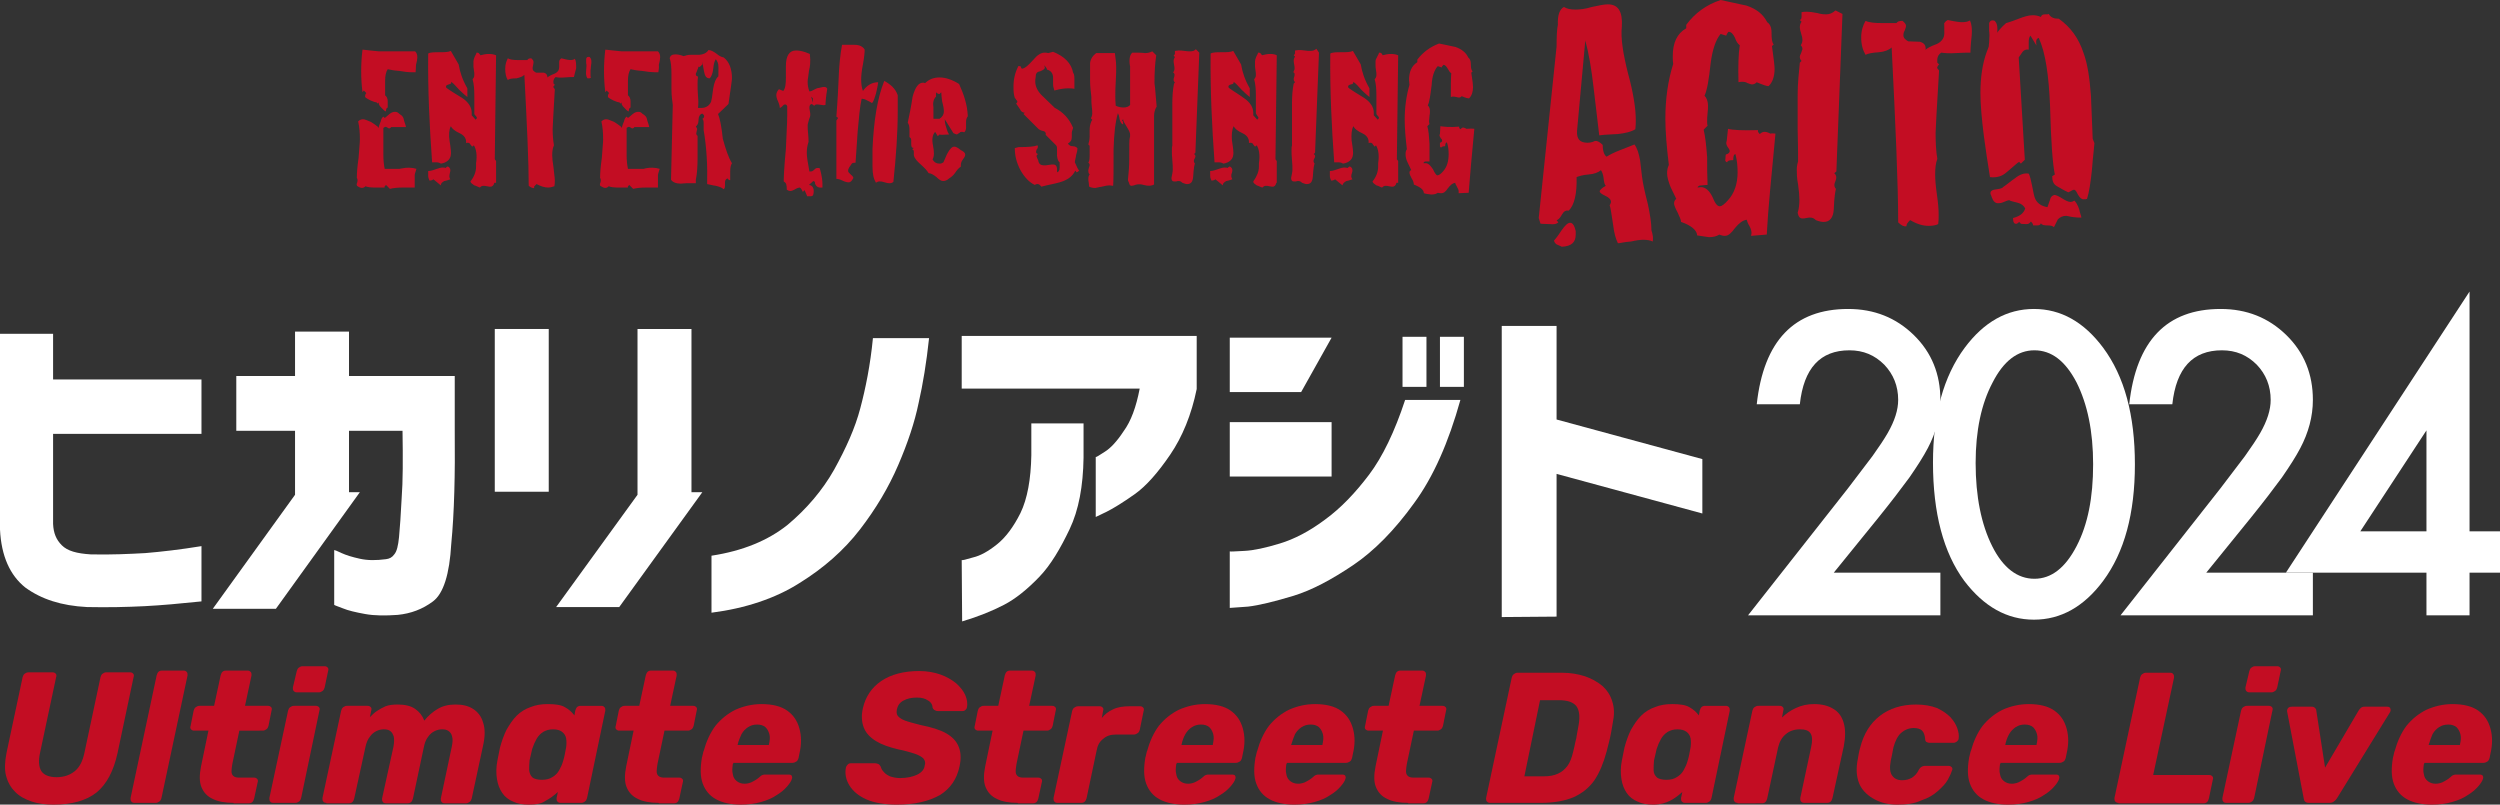 <?xml version="1.0" encoding="utf-8"?>
<!-- Generator: Adobe Illustrator 27.7.0, SVG Export Plug-In . SVG Version: 6.00 Build 0)  -->
<svg version="1.1" id="レイヤー_1" xmlns="http://www.w3.org/2000/svg" xmlns:xlink="http://www.w3.org/1999/xlink" x="0px"
	 y="0px" viewBox="0 0 574.5 184.9" style="enable-background:new 0 0 574.5 184.9;" xml:space="preserve">
<rect x="0" y="0" width="574.5" height="184.9" fill="#333333" stroke="none"/>
<style type="text/css">
	.st0{fill:#C30D23;}
	.st1{fill:#FFFFFF;}
</style>
<g>
	<path class="st0" d="M95.7,38.8L95.7,38.8c-0.1,0.4-0.3,0.8-0.4,1.4c0,0.4,0,0.8,0,1.4c0,0.8,0,1.1,0,1.5c-0.3,0-1.3,0-2.9,0
		c-1,0-2,0.1-2.8,0.3l-0.9-0.9c-0.3,0.3-0.4,0.4-0.3,0.6c-0.1,0-0.9,0-2.2,0c-1,0-1.8-0.1-2.2-0.3c-0.5,0.5-1.1,0.5-1.8,0
		c-0.3-0.1-0.3-0.5-0.1-0.9c0.1-0.4,0.1-0.8-0.1-1c0-1,0.1-2.6,0.4-4.6c0.1-1.8,0.3-3.3,0.3-4.3c0-1.4-0.1-2.8-0.4-4.1
		c0.4-0.4,0.8-0.5,1.1-0.5c0.5,0,1,0.3,1.8,0.6c1,0.6,1.4,1,1.5,1l0.3,0.4c0-0.1,0.1-0.6,0.5-1.5c0.1-0.6,0.4-1,0.6-1.1l0.3,0.3
		c0.1,0,0.5-0.4,1.1-0.9c0.5-0.4,0.9-0.5,1.3-0.5c0.4,0,0.6,0.1,1,0.5c0.5,0.3,0.9,0.6,1,1.3c0.1,0.5,0.4,1.1,0.5,1.7
		c-1.4,0-2.6,0-3.4,0c-0.3,0.4-0.5,0.4-0.9,0.1c-0.4-0.3-0.6-0.1-0.9,0.1c0,0.5,0,1.5,0,3.1c0,1.3,0,2.3,0,3.1
		c0,1.1,0.1,2.2,0.3,3.2c0.3,0,1.4,0,3.4,0C93.6,38.4,94.7,38.5,95.7,38.8z M95.5,16.6c-0.3,0-0.6,0-0.9,0c-0.8,0-1.7-0.1-2.8-0.3
		c-1.4-0.1-2.3-0.3-2.7-0.4c-0.4,0.6-0.6,1.5-0.6,2.7c0,2.6,0,3.6,0,3.3c0.4,0.3,0.6,0.8,0.6,1.4c0,0.9,0,1.4,0,1.4
		c-0.3,0.1-0.4,0.4-0.4,0.9c-0.4-0.1-0.6-0.4-1-0.8c-0.5-0.5-0.8-0.9-0.6-1.3l-0.3,0.3l-0.3-0.3c-0.3,0-0.6-0.1-1.3-0.4
		c-0.6-0.3-1-0.5-1.3-0.8c0-0.5,0.1-0.8,0.3-0.9l-0.6-0.6l-0.3,0.4c-0.4-3.2-0.4-6.5,0-9.8c1.1,0.1,2.4,0.3,3.8,0.4
		c0.9,0,2.3,0,4.1,0c1.9,0,3.4,0,4.2,0c0.4,0.4,0.5,0.8,0.5,1.4c0,0.4-0.1,0.9-0.3,1.7C95.6,15.7,95.5,16.2,95.5,16.6z"/>
	<path class="st0" d="M103.5,41.2L103.5,41.2c-0.8,0.3-1.3,0.4-1.4,0.4c-0.5,0.3-0.8,0.5-0.8,1l-1.7-1.4c-0.1,0.1-0.4,0.3-0.9,0.3
		c-0.1-0.3-0.3-0.6-0.3-1.1c0-0.6,0-1,0-1.1c0.4,0,0.9-0.1,1.7-0.4c0.8-0.3,1.3-0.4,1.5-0.4c0.3,0,0.6,0,0.8,0.1
		c0.3-0.3,0.5-0.4,0.6-0.3c0.5,0.3,0.6,0.8,0.4,1.4C103.2,40.4,103.2,40.9,103.5,41.2z M113.6,42c-0.1,0.5-0.4,0.9-0.9,0.9
		c-0.1,0-0.4,0-0.8-0.1c-0.4-0.1-0.6-0.1-0.8-0.1c-0.3,0-0.6,0.1-0.8,0.4c-0.4-0.1-0.8-0.4-1.3-0.5c-0.4-0.3-0.8-0.5-0.9-0.9
		c0.9-1.1,1.3-2.3,1.3-3.4c0-0.3,0-0.5,0-0.8c0.3-1.9,0-3.3-0.5-4.1l-0.4,0.3c-0.1-0.1-0.3-0.4-0.4-0.5c-0.1-0.3-0.4-0.4-0.6-0.4
		c-0.1,0-0.3,0-0.4,0.1c0.1-0.9-0.3-1.7-1.3-2.2c-1.3-0.6-1.9-1.1-2.2-1.7c-0.4,0.8-0.5,1.9-0.3,3.3c0.3,1.8,0.4,2.9,0.3,3.3
		c-0.1,1-0.9,1.8-2.3,2c-0.1-0.1-0.5-0.3-1-0.3c-0.6,0-1,0-1,0c-0.6-8.3-1-16.6-0.9-25c0.5-0.3,1.4-0.3,2.6-0.3c1.1,0,2,0,2.6-0.3
		l1.8,3.1c0.3,1.8,0.9,3.6,2,5.5v2c-0.5-0.4-1.1-0.9-1.9-1.7c-0.6-0.6-1.1-1.3-1.8-1.8c0,0.4-0.1,0.5-0.6,0.6
		c-0.4,0.1-0.6,0.3-0.6,0.4c0,0.1,0,0.3,0.1,0.4c1.1,0.8,2.3,1.5,3.6,2.3c1.5,1,2.2,2.2,2.2,3.4c0,0.1,0,0.4,0,0.6l0.9,1
		c0.1-0.1,0.3-0.3,0.3-0.4c0-0.1-0.1-0.3-0.3-0.5c-0.3-0.3-0.3-0.4-0.3-0.6c0-0.1,0-1.4,0-4c0-1.5-0.1-2.8-0.4-3.8
		c0.3-0.3,0.4-0.6,0.4-1c0-0.3,0-0.6-0.1-1.1c-0.1-0.5-0.1-0.9-0.1-1.1c0-0.1,0-0.4,0-0.5s0-0.3,0-0.4c0-0.3,0.1-0.6,0.3-1.1
		c0.3-0.5,0.4-0.8,0.4-0.9c0.1,0,0.4,0,0.5,0.1c0.1,0.1,0.3,0.3,0.4,0.5c1.4-0.4,2.6-0.4,3.6,0l-0.3,23.9l0.3,0.4V42L113.6,42
		L113.6,42z"/>
	<path class="st0" d="M131.9,17.7L131.9,17.7c-0.4,0-1.1,0-2.2,0.1c-0.9,0.1-1.7,0-2-0.1c-0.5,0.4-0.6,0.9-0.5,1.5l0.3,0.3
		c-0.3,0.3-0.4,0.4-0.3,0.6l0.3,0.4c-0.3,5.5-0.5,8.4-0.5,9.1c0,1.4,0.1,2.7,0.3,3.8c-0.3,0.6-0.4,1.4-0.4,2.3
		c0,0.6,0.1,1.5,0.3,2.8c0.1,1.3,0.3,2.3,0.3,2.9c0,0.5,0,0.9-0.1,1.4c-0.4,0.1-0.9,0.3-1.4,0.3c-0.9,0-1.7-0.3-2.7-0.8
		c-0.1,0.1-0.3,0.3-0.4,0.4c-0.1,0.1-0.3,0.3-0.1,0.5c-0.3,0.1-0.8-0.1-1.3-0.5c0-5.5-0.4-14-1-25.5c-0.4,0.4-1,0.6-1.8,0.8
		c-1,0-1.7,0.1-2,0.4c-0.4-0.6-0.6-1.5-0.6-2.6s0.3-1.8,0.6-2.4c0.5,0.3,1.3,0.4,2.3,0.4c1.4,0,2.2,0,2.2,0c0.1-0.3,0.4-0.4,0.9-0.4
		c0.3,0.3,0.5,0.5,0.5,0.8c0,0.1,0,0.4-0.1,0.8c-0.1,0.4-0.1,0.5-0.1,0.8c0,0.4,0.3,0.6,0.8,0.9c0.5,0,1.1,0,1.7,0
		c0.6,0.1,0.9,0.5,0.9,1.1c0.1-0.1,0.6-0.5,1.7-0.9c0.8-0.4,1-0.9,1-1.5c0-1.5,0-1.9,0-1.1c0-0.4,0.1-0.6,0.5-0.9
		c1.1,0.3,1.8,0.4,2,0.4c0.5,0,0.9-0.1,1.1-0.3c0.3,0.5,0.3,1.3,0.3,2.2C132.1,16.8,131.9,17.6,131.9,17.7z M135.8,17.7L135.8,17.7
		c0,0.1-0.1,0.3-0.4,0.3c-0.3,0-0.4,0-0.4,0c-0.3-0.4-0.4-1-0.3-1.8c0.1-0.9,0.1-1.4,0-1.7c0-0.6,0-1,0-1c0.1-0.4,0.4-0.5,0.8-0.4
		c0.3,0.3,0.4,0.6,0.4,1.1c0,0.1,0,0.5-0.1,1c0,0.5-0.1,0.8-0.1,1c0,0.3,0,0.5,0,0.6v0.8L135.8,17.7L135.8,17.7z"/>
	<path class="st0" d="M151.6,38.8L151.6,38.8c-0.1,0.4-0.3,0.8-0.4,1.4c0,0.4,0,0.8,0,1.4c0,0.8,0,1.1,0,1.5c-0.3,0-1.3,0-2.9,0
		c-1,0-2,0.1-2.8,0.3l-0.9-0.9c-0.3,0.3-0.4,0.4-0.3,0.6c-0.1,0-0.9,0-2.2,0c-1,0-1.8-0.1-2.2-0.3c-0.5,0.5-1,0.5-1.8,0
		c-0.3-0.1-0.3-0.5-0.1-0.9c0.1-0.4,0.1-0.8-0.1-1c0-1,0.1-2.6,0.4-4.6c0.1-1.8,0.3-3.3,0.3-4.3c0-1.4-0.1-2.8-0.4-4.1
		c0.4-0.4,0.8-0.5,1.1-0.5c0.5,0,1,0.3,1.8,0.6c1,0.6,1.4,1,1.5,1l0.3,0.4c0-0.1,0.1-0.6,0.5-1.5c0.1-0.6,0.4-1,0.6-1.1l0.3,0.3
		c0.1,0,0.5-0.4,1.1-0.9c0.5-0.4,0.9-0.5,1.3-0.5c0.4,0,0.6,0.1,1,0.5c0.5,0.3,0.9,0.6,1,1.3c0.1,0.5,0.4,1.1,0.5,1.7
		c-1.4,0-2.6,0-3.4,0c-0.3,0.4-0.5,0.4-0.9,0.1c-0.4-0.3-0.6-0.1-0.9,0.1c0,0.5,0,1.5,0,3.1c0,1.3,0,2.3,0,3.1
		c0,1.1,0.1,2.2,0.3,3.2c0.3,0,1.4,0,3.6,0C149.3,38.4,150.6,38.5,151.6,38.8z M151.3,16.6c-0.3,0-0.6,0-0.9,0
		c-0.6,0-1.7-0.1-2.8-0.3c-1.4-0.1-2.3-0.3-2.7-0.4c-0.4,0.6-0.6,1.5-0.6,2.7c0,2.6,0,3.6,0,3.3c0.4,0.3,0.6,0.8,0.6,1.4
		c0,0.9,0,1.4,0,1.4c-0.3,0.1-0.4,0.4-0.4,0.9c-0.4-0.1-0.6-0.4-1-0.8c-0.5-0.5-0.8-0.9-0.6-1.3l-0.3,0.3l-0.3-0.3
		c-0.3,0-0.6-0.1-1.3-0.4c-0.6-0.3-1-0.5-1.3-0.8c0-0.5,0.1-0.8,0.3-0.9l-0.6-0.6l-0.3,0.4c-0.4-3.2-0.4-6.5,0-9.8
		c1.1,0.1,2.4,0.3,3.8,0.4c0.9,0,2.3,0,4.1,0c1.9,0,3.4,0,4.2,0c0.4,0.4,0.5,0.8,0.5,1.4c0,0.4-0.1,0.9-0.3,1.7
		C151.5,15.7,151.3,16.2,151.3,16.6z"/>
	<path class="st0" d="M168.2,37.5L168.2,37.5c-0.3,0.5-0.4,1.1-0.4,2c0,1.3,0,1.9,0,1.9c-0.1,0-0.4,0-0.6-0.4
		c-0.4,0.1-0.6,0.5-0.6,0.9c0,0,0,0.1,0,0.4c0,0.1,0,0.3,0,0.4c0,0.4-0.1,0.6-0.3,0.8c-0.4-0.4-1-0.6-1.8-0.8
		c-0.8-0.1-1.4-0.3-2-0.4c0.1-4.2-0.1-8.3-0.8-12.4c0,0,0-0.4,0-1.3c0-0.6,0-1-0.3-1.3l-0.4,0.4c0,0,0.1-0.1,0.4-0.4
		c0.3-0.1,0.4-0.4,0.4-0.5s0-0.1,0-0.3l-0.4-0.4c-0.6,0.1-0.9,0.8-0.9,1.7c0,0.6-0.3,1-0.6,1.3c0.1,0.1,0.3,0.4,0.3,0.5
		s0,0.3-0.1,0.5c0,0.3-0.1,0.4-0.1,0.5c0,0.3,0.1,0.5,0.3,0.6c0,0.1,0,1.8,0,5c0,2-0.1,3.7-0.4,5.1v0.8c-0.3,0-0.5,0-0.8,0
		c-0.3,0-0.8,0-1.3,0c-0.6,0-1,0.1-1.3,0.1c-1.1,0-1.9-0.3-2.3-0.9l0.4-17.2c-0.1-0.9-0.3-2-0.3-3.6v-3.3c0-1.7-0.1-2.9-0.4-3.8
		c0.1-0.6,0.5-0.9,1.3-0.9c0.5,0,1.1,0.1,1.9,0.4c0.4-0.1,0.9-0.3,1.5-0.3c0.1,0,0.5,0,0.9,0c0.4,0,0.8,0,0.9,0c1.1,0,2-0.4,2.4-1.1
		c0.5,0,1.1,0.3,1.8,0.8c0.6,0.5,1.1,0.8,1.7,0.9c1.3,1,1.9,2.7,1.9,4.8c0,0.5-0.3,2.4-0.8,5.9l-2.4,2.3c0.4,0.9,0.8,2.8,1.1,5.7
		C166.8,34.4,167.4,36.2,168.2,37.5z M165,17.6L165,17.6c0.1,0.3,0.1-0.5,0.1-2.2c0-0.9-0.3-1.4-0.6-1.8c-0.3,0.4-0.5,1.1-0.6,2.2
		c-0.1,1-0.4,1.8-0.8,2.2c-0.8,0-1.1-0.5-1.3-1.5c-0.3-1.5-0.4-2.3-0.4-2.3v0.6c-0.1,0.1-0.3,0.3-0.4,0.4c-0.1,0.1-0.3,0.3-0.5,0.1
		c0,0.1-0.1,0.5-0.3,0.9c-0.1,0.4-0.3,0.6-0.3,0.8c0,0.3,0.1,0.5,0.5,0.6c-0.1,0.6-0.1,1.3-0.1,1.9c0,0.4,0,1.3,0.1,2.6
		c0.1,1,0.1,1.9,0,2.7c0.3,0,0.5,0,0.8,0c1,0,1.8-0.5,2.2-1.4c0.1-0.3,0.3-1.3,0.5-3.1C164.1,19,164.5,18.1,165,17.6z"/>
	<path class="st0" d="M190.1,20.4L190.1,20.4c-0.3,1.8-0.4,3.1-0.4,3.7c-0.3,0.1-0.6,0.1-1,0c-0.5-0.1-0.9-0.1-1-0.1
		c-0.3,0-0.4,0.1-0.6,0.3c-0.4-0.3-0.5-0.4-0.6-0.4c-0.4,0.1-0.5,0.5-0.5,0.8c0,0.1,0,0.4,0.1,0.8c0.1,0.4,0.1,0.6,0.1,0.9
		s-0.1,0.6-0.3,1.1c-0.1,0.5-0.3,1-0.3,1.3c0,0.4,0,1,0.1,1.9s0.1,1.5,0.1,1.9c-0.3,0.9-0.4,1.7-0.4,2.6c0,1,0.3,2.4,0.6,4.2
		c0.1,0,0.1,0,0.3,0c0.3,0,0.5-0.1,0.8-0.4c0.3-0.3,0.5-0.4,0.8-0.4c0.1,0,0.4,0,0.5,0.1c0.5,1.8,0.6,2.9,0.6,3.6c0,0.3,0,0.5,0,0.8
		c-0.8,0.1-1.4-0.1-1.7-0.9c0-0.3,0-0.5-0.4-0.6l-1,0.9c0.9,0.1,1.3,0.9,1,2.2c-0.1,0.3-0.3,0.4-0.6,0.4c-0.5,0-0.8,0-0.8,0
		l-0.6-1.4l-0.4,0.4c-0.3-0.6-0.5-1-0.8-1c-0.1,0-0.5,0.1-1,0.4c-0.5,0.3-0.9,0.4-1.1,0.4s-0.5-0.1-0.8-0.3c0-0.4,0-0.8-0.1-1.1
		c0-0.4-0.3-0.6-0.6-0.8c0-0.9,0.1-3.4,0.5-7.5c0.1-3.1,0.3-5.6,0.3-7.5c0-0.8,0-1.5,0-2.3c-0.1-0.3-0.3-0.4-0.5-0.4
		c-0.1,0-0.4,0.1-0.6,0.4c-0.3,0.3-0.5,0.4-0.6,0.4c0-0.3-0.1-0.8-0.4-1.5c-0.3-0.6-0.4-1.1-0.4-1.5c0-0.5,0.3-1,0.6-1.3l1,0.4
		c0.5-0.6,0.6-1.7,0.6-3.1c0-0.3,0-0.8,0-1.3c0-0.6,0-1,0-1.3c0-2.4,0.8-3.6,2.3-3.6c0.6,0,1.3,0.1,2.2,0.4l1,0.4
		c0,0.4,0.1,0.8,0.1,1.3c0,0.6,0,1.4-0.3,2.6c-0.1,1.1-0.3,1.9-0.3,2.4c0,0.9,0.1,1.5,0.4,2.3c0.3,0,0.6-0.1,1.1-0.4
		c0.5-0.3,0.9-0.4,1.1-0.4C189.6,19.8,189.9,20,190.1,20.4z M186.8,23.6v-1l-0.4-0.4L186.8,23.6z"/>
	<path class="st0" d="M201.8,18.9L201.8,18.9c-0.1,0.9-0.3,1.7-0.5,2.6c-0.3,1-0.5,1.7-0.9,2.2c0,0-0.4-0.3-1.1-0.6
		c-0.5-0.3-0.9-0.4-1.3-0.4c-0.4,1.8-0.6,4.2-0.9,7.4c-0.3,4-0.4,6.4-0.5,7.3c-0.5,0-0.8,0-1,0.4s-0.5,0.6-0.6,1
		c-0.1,0.1-0.1,0.4-0.1,0.5c0,0.3,0.3,0.5,0.6,0.8s0.6,0.5,0.6,0.8c-0.3,0.6-0.6,1-1.1,1c-0.3,0-0.8-0.1-1.4-0.4
		c-0.6-0.3-1.1-0.4-1.4-0.4V27.7c0.3-0.4,0.4-0.6,0.4-0.6l-0.4-0.3c0-0.5,0.3-3.3,0.5-8.3c0.1-3.3,0.4-6.1,0.8-8.2c0,0,0.9,0,2.9,0
		c1.1,0,1.9,0.4,2.3,1.1c0,0.6-0.1,1.8-0.4,3.4c-0.3,1.5-0.4,2.7-0.4,3.4c0,1,0.1,1.9,0.4,2.7C199.2,19.6,200.4,18.9,201.8,18.9z
		 M206.3,21.9c0,1.3,0,2.4,0,3.6c0,5.1-0.4,10.6-1,16.3c-0.5,0.4-1.1,0.4-2,0.1c-0.9-0.3-1.5-0.3-2,0.1c-0.5-0.8-0.8-1.9-0.8-3.7
		c0-2.6,0-4,0-4.1c0.3-6.5,1.1-11.6,2.7-15.6C204.7,19.4,205.8,20.4,206.3,21.9z"/>
	<path class="st0" d="M222.4,26.7c-0.3,0.4-0.4,0.9-0.4,1.3c0,0.5,0,0.9,0,1.3s-0.1,0.8-0.4,1.1c-0.3-0.1-0.5-0.1-0.6-0.1
		c-0.3,0-0.4,0.1-0.6,0.3c-0.3,0.1-0.4,0.3-0.5,0.3c-0.1,0-0.4-0.1-0.8-0.3l-2-3.2c0,0.9,0.3,1.8,0.5,2.4c0.1,0.4,0.3,0.8,0.5,1.1
		c-1.3,0.1-1.9,0.1-2.2,0l-0.4,0.4l-0.6-1c-0.6,0.6-0.8,1.7-0.5,3.1c0.3,1.5,0.3,2.6-0.1,3.2c0.4,0.8,1,1,1.7,1
		c0.3,0,0.5-0.1,0.8-0.3c0.4-0.8,0.6-1.5,1-2.2c0.5-0.9,1-1.4,1.5-1.4c0.4,0,0.9,0.3,1.5,0.8c0.6,0.3,1,0.6,1,1
		c0,0.3-0.1,0.6-0.5,1.1c-0.4,0.5-0.5,1-0.5,1.3c0,0.1,0,0.3,0,0.4c-0.5,0.3-0.9,0.8-1.3,1.4c-0.4,0.6-0.9,1-1.4,1.3
		c-0.5,0.5-1,0.6-1.4,0.6c-0.4,0-0.9-0.3-1.5-0.9c-0.6-0.5-1.3-0.9-1.8-0.9c-0.3-0.5-0.8-1.1-1.7-1.9c-0.9-0.8-1.5-1.4-1.7-2.2
		c0,0,0-0.1,0-0.8c0-0.3-0.1-0.5-0.4-0.6l0.4-0.3c-0.5,0-0.6-0.3-0.6-0.9c0,0,0-0.1,0-0.4c0-0.1,0-0.3,0-0.4c0-0.4-0.1-0.6-0.4-0.8
		V30c0-0.9-0.1-1.4-0.4-1.8c0.4-1.9,0.8-3.8,1.1-5.9c0.6-2.3,1.4-3.3,2.4-3.3c0.1,0,0.3,0,0.5,0.1c0.9-0.9,2-1.3,3.3-1.3
		c1.4,0,2.9,0.5,4.5,1.5C221.5,21.7,222.3,24.1,222.4,26.7z M216.3,21.2l-0.4,0.4c-0.3,0-0.5-0.1-0.8-0.4v1
		c-0.5,0.5-0.8,1.3-0.6,2.4c0,1.8,0,2.7,0,2.7h1.4c0.6-0.4,1-0.9,1-1.8c0-0.4-0.1-1.1-0.4-2.2C216.4,22.4,216.3,21.7,216.3,21.2z"/>
	<path class="st0" d="M248,39.2L248,39.2c-0.3,0.3-0.5,0.4-0.6,0.4l-0.3-0.4c-0.6,1.3-1.8,2.2-3.6,2.7c-1.4,0.4-2.8,0.6-4.2,1
		c-0.4-0.6-0.9-0.8-1.5-0.4c-1.3-0.6-2.4-1.8-3.3-3.4c-0.9-1.7-1.3-3.3-1.3-5.1c0.1,0,0.3,0,0.5-0.1c0.3-0.1,0.4-0.1,0.6-0.1
		c2,0,3.3-0.1,4.1-0.4c0.1,0.1,0.1,0.3,0.1,0.4c0,0.1-0.1,0.4-0.3,0.6c-0.1,0.3-0.1,0.4-0.1,0.5c0,0.3,0.1,0.4,0.5,0.5
		c-0.3,0.1-0.4,0.3-0.4,0.5c0,0.1,0.1,0.4,0.4,1c0.1,0.8,0.6,1.1,1.3,1.1c0.3,0,0.6,0,1.1-0.1c0.5-0.1,0.8-0.1,1-0.1
		c0.8,0,1,0.6,0.9,1.8c0.4-0.1,0.6-0.5,0.6-1c0-0.9,0-1.3,0-1.3c-0.4-0.3-0.5-0.8-0.6-1.5c0-0.6,0-1.1,0-1.7c0-0.4-0.1-0.6-0.3-0.8
		l-2.3-2.3c0.1-0.5-0.1-0.8-0.6-0.9c-0.6-0.1-1-0.4-1.1-0.5c-1.5-1.5-2.7-2.7-3.4-3.4l0.3-0.3c-0.5,0-0.9-0.3-1.1-0.8
		c-0.5-0.8-0.8-1.1-0.9-1.3c0.1-0.1,0.3-0.3,0.3-0.4c0-0.1-0.1-0.3-0.3-0.5c-0.1-0.3-0.3-0.3-0.3-0.4c-0.3-0.9-0.3-1.7-0.3-2.6
		c0-1.8,0.4-3.3,1.1-4.7h0.5c0,0,0.1,0.3,0.3,0.6c0.8-0.1,1.5-0.8,2.6-2c0.9-1.1,1.8-1.7,2.6-1.7c0.3,0,0.6,0,0.9,0.1l1.1-0.3
		c2.7,1.1,4.2,2.7,4.6,4.8c0.3,0.4,0.3,1,0.3,1.8c0,1.3,0,1.9,0,1.9c-0.5-0.1-1-0.1-1.5-0.1c-0.6,0-1.7,0.1-3.1,0.5
		c-0.1-0.4-0.3-0.8-0.3-1.4c0-0.5,0-1,0-1.5c0-1-0.5-1.7-1.4-1.9c0-0.3-0.3-0.6-0.6-1c0,0.3,0.1,0.4,0.1,0.5c0,0.4-0.4,0.6-1.1,0.9
		c-0.8,0.1-1,0.6-1,1.3c-0.1,0.4-0.1,0.8-0.1,1c0,1.1,0.5,2.3,1.7,3.4c0.9,0.9,1.9,1.8,2.8,2.7c1.8,0.9,3.3,2.4,4.2,4.6
		c-0.1,0.4-0.3,0.8-0.3,1.1c0,0.1,0,0.3,0,0.5c0,0.3,0,0.4,0,0.5c0,0.8-0.3,1.1-0.9,1.5c0.3,0.4,0.6,0.6,1.1,0.6
		c0.6,0,1,0.3,1.1,0.5c0,0.4-0.1,0.9-0.3,1.5c-0.1,0.8-0.3,1.3-0.3,1.7C247.5,38.3,247.6,38.8,248,39.2z"/>
	<path class="st0" d="M265.8,24.5L265.8,24.5c-0.4,0.6-0.6,1.4-0.6,2.2c0,1.8,0,2.6,0,2.4v13.3c-0.5,0.3-1.3,0.4-2.4,0.1
		c-1-0.3-1.8-0.1-2.2,0.1c-0.3,0-0.4,0.1-0.5,0.1c-0.3,0-0.5-0.1-0.6-0.5s-0.3-0.6-0.3-0.9c0.1-1.1,0.3-2.7,0.3-4.7
		c0-3.1,0-4.6,0.1-4.8c0.1-0.3,0.1-0.5,0.1-0.9c0-0.4-0.3-1-0.8-1.8c-0.5-0.8-0.8-1.3-0.8-1.7l-0.3,0.3c0.3,0.1,0.3,0.4,0.3,0.9
		c-0.4-0.1-0.6-0.5-0.8-1.1c-0.1-0.9-0.3-1.3-0.4-1.5c-0.6,2-0.9,4.8-1,8.3c0,4.6,0,7.3-0.1,8.4c-0.3,0-0.5-0.1-0.9-0.1
		c-0.4,0-0.9,0.1-1.7,0.3c-0.8,0.1-1.3,0.3-1.5,0.3c-0.5,0-1-0.1-1.4-0.3c0-0.1-0.1-0.5-0.1-0.9c-0.1-0.4-0.1-0.6-0.1-0.9
		c0-0.4,0.1-0.8,0.3-1c-0.3-0.3-0.3-0.6-0.3-1c0.1-0.6,0.3-1,0.3-1.1c0-0.3-0.1-0.5-0.3-0.6c0.3-0.5,0.3-1.1,0.3-2
		c0-1.3,0-1.9,0-1.9l-0.3-0.3c0.1-0.5,0.3-1,0.3-1.8c0-0.1,0-0.5,0-0.8c0-0.4,0-0.6,0-0.8c0-1,0.3-1.8,0.6-2.3l-0.3-0.3
		c0.1-0.3,0.3-0.6,0.3-1.1c0-0.4,0-0.9-0.1-1.5c-0.1-0.8-0.1-1.3-0.1-1.7c0-0.3,0-0.4,0-0.6c-0.1-1-0.3-2.3-0.3-3.8c0-2.2,0-3.6,0-4
		c0.1-0.9,0.6-1.7,1.4-2.3h4.3c0.1,1,0.3,2,0.3,3.2c0,0.8,0,1.8-0.1,3.3c-0.1,1.4-0.1,2.6-0.1,3.3s0,1.5,0.1,2.3
		c0.6,0.3,1.3,0.4,1.8,0.4c0.8,0,1.3-0.3,1.5-0.6v-8.8c-0.3-1.5-0.1-2.7,0.5-3.2c0.4,0,0.9,0,1.5,0c0.8,0,1.3,0.1,1.4,0.1
		c0.6,0,1.1-0.1,1.7-0.4l0.9,0.9c-0.3,2-0.4,4.1-0.4,6.4C265.5,20.4,265.6,22.6,265.8,24.5z"/>
	<path class="st0" d="M275.6,12.1l-0.9,23l-0.3,0.3c0.4,0.3,0.4,0.6,0.1,1.1c-0.3,0.5-0.1,0.9,0.1,1.1c-0.1,0.1-0.3,1.1-0.4,2.9
		c-0.1,1.3-0.5,1.8-1.4,1.8c-0.3,0-0.6-0.1-1.1-0.3c-0.3-0.3-0.5-0.4-0.9-0.4c-0.1,0-0.3,0-0.5,0.1c-0.3,0-0.4,0-0.5,0
		c-0.4,0-0.6-0.3-0.6-0.8c0.1-0.6,0.3-1.3,0.3-1.9c0-0.5,0-1.3-0.1-2.2c-0.1-1-0.1-1.7-0.1-2.2c0-0.4,0-0.9,0.1-1.1
		c0-0.8,0-2.4,0-4.7c0-2,0-3.7,0-4.8c0-1.8,0.1-3.4,0.4-4.8L270,19c-0.1-0.1-0.3-0.4-0.3-0.6c0-0.1,0-0.4,0.1-0.6s0.1-0.5,0.1-0.6
		c0-0.3-0.1-0.4-0.3-0.5c0.1-0.3,0.3-0.5,0.3-0.9c0-0.1,0-0.5-0.1-0.9c-0.1-0.4-0.1-0.8-0.1-0.9c0-0.3,0.1-0.6,0.3-0.9l-0.3-0.3
		c0.1-0.1,0.3-0.3,0.3-0.5c0-0.4,0-0.6,0-0.6c0.3,0,0.5-0.1,0.8-0.1c0.4,0,0.8,0,1.4,0.1s1,0.1,1.3,0.1c0.5,0,1-0.1,1.3-0.5
		L275.6,12.1z"/>
	<path class="st0" d="M283.2,41.2L283.2,41.2c-0.8,0.3-1.3,0.4-1.4,0.4c-0.5,0.3-0.8,0.5-0.8,1l-1.7-1.4c-0.1,0.1-0.4,0.3-0.9,0.3
		c-0.1-0.3-0.3-0.6-0.3-1.1c0-0.6,0-1,0-1.1c0.4,0,0.9-0.1,1.7-0.4c0.8-0.3,1.3-0.4,1.5-0.4s0.6,0,0.8,0.1c0.3-0.3,0.5-0.4,0.6-0.3
		c0.5,0.3,0.6,0.8,0.4,1.4C282.8,40.4,283,40.9,283.2,41.2z M293.3,42c-0.1,0.5-0.4,0.9-0.8,0.9c-0.1,0-0.4,0-0.8-0.1
		c-0.4-0.1-0.6-0.1-0.8-0.1c-0.3,0-0.5,0.1-0.8,0.4c-0.4-0.1-0.9-0.4-1.3-0.5c-0.4-0.3-0.8-0.5-0.8-0.9c0.8-1.1,1.3-2.3,1.3-3.4
		c0-0.3,0-0.5,0-0.8c0.3-1.9,0-3.3-0.5-4.1l-0.4,0.3c-0.1-0.1-0.3-0.4-0.4-0.5c-0.1-0.3-0.4-0.4-0.6-0.4c-0.1,0-0.3,0-0.4,0.1
		c0.1-0.9-0.3-1.7-1.3-2.2c-1.3-0.6-1.9-1.1-2.2-1.7c-0.4,0.8-0.5,1.9-0.4,3.3c0.3,1.8,0.4,2.9,0.3,3.3c-0.1,1-0.9,1.8-2.3,2
		c-0.1-0.1-0.5-0.3-1-0.3c-0.6,0-1,0-1,0c-0.6-8.3-1-16.6-0.9-25c0.5-0.3,1.4-0.3,2.6-0.3c1.1,0,2,0,2.6-0.3l1.8,3.1
		c0.3,1.8,0.9,3.6,2,5.5v2c-0.5-0.4-1.1-0.9-1.9-1.7c-0.6-0.6-1.1-1.3-1.8-1.8c0,0.4-0.1,0.5-0.6,0.6c-0.4,0.1-0.6,0.3-0.6,0.4
		c0,0.1,0,0.3,0.1,0.4c1.1,0.8,2.3,1.5,3.4,2.3c1.5,1,2.2,2.2,2.2,3.4c0,0.1,0,0.4,0,0.6l0.9,1c0.1-0.1,0.3-0.3,0.3-0.4
		c0-0.1-0.1-0.3-0.3-0.5c-0.1-0.3-0.3-0.4-0.3-0.6c0-0.1,0-1.4,0-4c0-1.5-0.1-2.8-0.4-3.8c0.3-0.3,0.4-0.6,0.4-1
		c0-0.3,0-0.6-0.1-1.1c-0.1-0.5-0.1-0.9-0.1-1.1c0-0.1,0-0.4,0-0.5s0-0.3,0-0.4c0-0.3,0.1-0.6,0.3-1.1c0.3-0.5,0.4-0.8,0.4-0.9
		c0.1,0,0.4,0,0.5,0.1c0.1,0.1,0.3,0.3,0.4,0.5c1.4-0.4,2.6-0.4,3.4,0l-0.3,23.9l0.3,0.4V42L293.3,42L293.3,42z"/>
	<path class="st0" d="M303.1,12.1l-0.9,23l-0.3,0.3c0.4,0.3,0.4,0.6,0.1,1.1c-0.3,0.5-0.1,0.9,0.1,1.1c-0.1,0.1-0.3,1.1-0.4,2.9
		c-0.1,1.3-0.5,1.8-1.4,1.8c-0.3,0-0.6-0.1-1.1-0.3c-0.3-0.3-0.5-0.4-0.9-0.4c-0.1,0-0.3,0-0.5,0.1c-0.3,0-0.4,0-0.5,0
		c-0.4,0-0.6-0.3-0.6-0.8c0.1-0.6,0.3-1.3,0.3-1.9c0-0.5,0-1.3-0.1-2.2c-0.1-1-0.1-1.7-0.1-2.2c0-0.4,0-0.9,0.1-1.1
		c0-0.8,0-2.4,0-4.7c0-2,0-3.7,0-4.8c0-1.8,0.1-3.4,0.4-4.8l0.3-0.3c-0.1-0.1-0.3-0.4-0.3-0.6c0-0.1,0-0.4,0.1-0.6s0.1-0.5,0.1-0.6
		c0-0.3-0.1-0.4-0.3-0.5c0.1-0.3,0.3-0.5,0.3-0.9c0-0.1,0-0.5-0.1-0.9c-0.1-0.4-0.1-0.8-0.1-0.9c0-0.3,0.1-0.6,0.3-0.9l-0.3-0.3
		c0.1-0.1,0.3-0.3,0.3-0.5c0-0.4,0-0.6,0-0.6c0.3,0,0.5-0.1,0.8-0.1c0.4,0,0.8,0,1.4,0.1c0.6,0.1,1,0.1,1.3,0.1c0.5,0,1-0.1,1.4-0.5
		L303.1,12.1z"/>
	<path class="st0" d="M310.8,41.2L310.8,41.2c-0.8,0.3-1.3,0.4-1.4,0.4c-0.5,0.3-0.8,0.5-0.9,1l-1.7-1.4c-0.1,0.1-0.4,0.3-0.9,0.3
		c-0.1-0.3-0.3-0.6-0.3-1.1c0-0.6,0-1,0-1.1c0.4,0,0.9-0.1,1.7-0.4c0.8-0.3,1.3-0.4,1.5-0.4s0.6,0,0.9,0.1c0.3-0.3,0.4-0.4,0.6-0.3
		c0.5,0.3,0.6,0.8,0.4,1.4C310.4,40.4,310.5,40.9,310.8,41.2z M320.9,42c-0.1,0.5-0.4,0.9-0.9,0.9c-0.1,0-0.4,0-0.8-0.1
		c-0.4-0.1-0.6-0.1-0.8-0.1c-0.3,0-0.5,0.1-0.8,0.4c-0.4-0.1-0.8-0.4-1.3-0.5c-0.4-0.3-0.8-0.5-0.9-0.9c0.9-1.1,1.3-2.3,1.3-3.4
		c0-0.3,0-0.5,0-0.8c0.3-1.9,0-3.3-0.5-4.1l-0.3,0.3c-0.1-0.1-0.3-0.4-0.4-0.5c-0.1-0.3-0.4-0.4-0.6-0.4c-0.1,0-0.3,0-0.4,0.1
		c0.1-0.9-0.3-1.7-1.3-2.2c-1.3-0.6-1.9-1.1-2.2-1.7c-0.4,0.8-0.5,1.9-0.4,3.3c0.3,1.8,0.4,2.9,0.3,3.3c-0.1,1-0.9,1.8-2.3,2
		c-0.1-0.1-0.5-0.3-1-0.3c-0.6,0-1,0-1,0c-0.6-8.3-1-16.6-0.9-25c0.5-0.3,1.4-0.3,2.6-0.3c1.1,0,2,0,2.6-0.3l1.8,3.1
		c0.3,1.8,0.9,3.6,2,5.5v2c-0.5-0.4-1.1-0.9-1.9-1.7c-0.5-0.6-1.1-1.3-1.8-1.8c0,0.4-0.1,0.5-0.6,0.6c-0.4,0.1-0.6,0.3-0.6,0.4
		c0,0.1,0,0.3,0.1,0.4c1.1,0.8,2.3,1.5,3.6,2.3c1.5,1,2.2,2.2,2.2,3.4c0,0.1,0,0.4,0,0.6l0.9,1c0.1-0.1,0.3-0.3,0.3-0.4
		c0-0.1-0.1-0.3-0.3-0.5c-0.3-0.3-0.3-0.4-0.3-0.6c0-0.1,0-1.4,0-4c0-1.5-0.1-2.8-0.4-3.8c0.3-0.3,0.4-0.6,0.4-1
		c0-0.3,0-0.6-0.1-1.1c-0.1-0.5-0.1-0.9-0.1-1.1c0-0.1,0-0.4,0-0.5s0-0.3,0-0.4c0-0.3,0.1-0.6,0.4-1.1c0.3-0.5,0.4-0.8,0.4-0.9
		c0.1,0,0.4,0,0.5,0.1c0.1,0.1,0.3,0.3,0.3,0.5c1.4-0.4,2.6-0.4,3.6,0l-0.3,23.9l0.3,0.4V42L320.9,42L320.9,42z"/>
	<path class="st0" d="M338.8,29.6c-0.6,6.1-1,11-1.3,14.7l-2.3,0.1c0-0.1,0-0.3,0-0.4c0-0.3-0.1-0.6-0.4-1.1
		c-0.3-0.5-0.4-0.8-0.4-0.9c-0.6,0.1-1.1,0.5-1.7,1.3c-0.5,0.8-1,1.1-1.4,1.1c-0.3,0-0.5,0-0.9-0.1c-0.4,0.3-0.9,0.4-1.5,0.4
		c-0.6-0.1-1.1-0.1-1.7-0.3c0-0.8-0.8-1.4-2.3-2c0-0.3-0.1-0.8-0.5-1.4c-0.3-0.6-0.5-1-0.5-1.3s0.1-0.5,0.4-0.6
		c0-0.1-0.3-0.6-0.8-1.7c-0.4-0.8-0.5-1.4-0.5-2c0-0.4,0.1-0.9,0.3-1.1c-0.3-2.6-0.5-4.8-0.5-6.8c0-2.9,0.4-5.6,1.1-8
		c0-0.4-0.1-0.8-0.1-1.1c0-1.9,0.6-3.3,1.9-4.1v-0.6c1.3-1.7,2.9-2.9,5-3.7c1.3,0.3,2.6,0.5,3.8,0.8c1.4,0.5,2.4,1.3,2.9,2.4
		c0.4,0.3,0.6,0.8,0.6,1.5c0,0.9,0.1,1.4,0.4,1.7l-0.3,0.3c0.3,1.8,0.4,2.9,0.4,3.3c0,1.1-0.3,2-0.9,2.6c-0.3,0-0.8-0.1-1.7-0.5
		c-0.3,0.3-0.4,0.3-0.6,0.3c-0.1,0-0.4,0-0.6-0.1c-0.4-0.1-0.6-0.1-0.8-0.1s-0.3,0-0.5,0.1c0-2.4,0-4.2,0.1-5.5
		c-0.3-0.1-0.5-0.5-0.8-1c-0.3-0.5-0.6-0.9-1-0.9c-0.3,0.3-0.4,0.5-0.4,0.6l-0.9-0.3c-0.8,0.9-1.3,2.3-1.4,4.3
		c-0.3,2.3-0.5,4-0.9,4.7c0.4,0.4,0.5,0.8,0.5,1.4c0,0.3,0,0.5-0.1,1c0,0.5-0.1,0.9-0.1,1.1c0,0.3,0,0.5,0.1,0.8l-0.5,0.5
		c0.3,1,0.4,2.4,0.5,4c0,1.4,0,2.7,0,4.1c0,0-0.3,0-0.8,0c-0.3,0-0.5,0.1-0.6,0.4c0.1,0,0.4,0,0.5,0c0.6,0,1.1,0.5,1.7,1.4
		c0.4,0.9,0.8,1.4,1,1.4c0.3,0,0.8-0.3,1.3-0.9c0.9-1,1.3-2.3,1.3-4c0-0.9-0.1-1.8-0.4-2.7c-0.3,0.1-0.4,0.4-0.4,0.9
		c-0.5,0-0.8,0.1-0.9,0.3c-0.3,0-0.3-0.3-0.3-0.5c0-0.4,0-0.6,0-0.6c0.4-0.1,0.5-0.3,0.5-0.5c0-0.1,0-0.3-0.3-0.5
		c-0.1-0.3-0.3-0.5-0.3-0.6s0-0.3,0.1-0.4l0.1-1.8c0.6,0.1,2.2,0.3,4.3,0.1c0,0.1,0,0.4,0.3,0.6c0.3-0.3,0.5-0.4,0.6-0.4
		s0.5,0.1,0.8,0.3C338.5,29.5,338.7,29.6,338.8,29.6z"/>
	<path class="st0" d="M371.8,55.9c-0.5-1-0.9-2.4-1.1-4.2c-0.4-2.6-0.6-4.1-0.8-4.5c0.1-0.3,0.3-0.5,0.3-0.8c0-0.5-0.4-1-1.3-1.4
		c-0.9-0.4-1.3-0.8-1.3-1c0-0.3,0.5-0.8,1.4-1.3c-0.3-0.3-0.4-0.9-0.5-1.8c-0.1-0.9-0.4-1.5-0.6-1.8c-0.6,0.5-1.5,0.9-2.9,1
		c-1.3,0.1-2.2,0.4-2.7,0.6c0.1,3.8-0.5,6.4-1.8,7.7c-0.6-0.1-1.1,0.1-1.5,0.8c-0.5,0.9-0.9,1.3-1.3,1.4l0.4,0.5
		c-0.4,0.4-1,0.5-1.9,0.4c-1.4,0-2-0.1-2.2-0.1l-0.4-1.3l4.1-39.4c0-2.4,0.1-4.2,0.3-5c-0.1-2.2,0.4-3.6,1.4-4.1
		c0.6,0.4,1.5,0.6,2.6,0.6c0.9,0,2.2-0.1,3.8-0.6c1.8-0.4,2.9-0.6,3.7-0.6c2.4,0,3.4,1.7,3.2,5.1c-0.3,2.7,0.3,6.3,1.4,10.7
		c1.3,4.7,1.8,8.3,1.8,10.7c0,0.8,0,1.4-0.1,2.2c-1,0.6-2.3,0.9-4,1.1c-1.4,0.1-2.8,0.1-4.3,0.3c-0.4-3.7-0.9-7.4-1.3-11
		c-0.5-4.3-1.1-7.9-1.9-10.8l-1.9,20.8c-0.1,1.8,0.6,2.7,2.4,2.7c0.5,0,1.1-0.1,1.7-0.4c0.4-0.1,1,0.1,1.8,0.9
		c0,1.5,0.4,2.4,0.9,2.7c0.8-0.5,1.8-1,3.1-1.5c1.1-0.4,2.2-0.9,3.3-1.3c0.6,0.8,1,2,1.3,3.7c0.3,2.3,0.4,3.7,0.5,4.1
		c0.1,0.9,0.5,2.9,1.3,6c0.5,2.4,0.8,4.3,0.8,5.9c0.4,1.3,0.4,1.9,0.3,2.6c-0.6-0.3-1.4-0.4-2.2-0.4c-0.6,0-1.5,0.1-2.8,0.4
		C373.2,55.6,372.3,55.9,371.8,55.9"/>
	<path class="st0" d="M357.6,56.1c-0.1-0.1-0.4-0.4-0.5-0.8c0.1-0.1,0.8-0.9,1.7-2.3c0.9-1.3,1.5-1.8,2-1.8c0.6,0,1,0.6,1.3,1.9
		c0,0.3,0,0.5,0,0.8c0,1.8-1,2.7-3.2,2.8"/>
	<path class="st0" d="M408,30.7c-0.9,9.6-1.7,17.3-2,23.2l-3.6,0.3c0-0.3,0.1-0.4,0.1-0.6c0-0.4-0.1-1-0.5-1.7
		c-0.4-0.6-0.5-1.1-0.6-1.4c-0.9,0.1-1.8,0.8-2.7,1.9c-0.8,1.1-1.5,1.8-2.3,1.8c-0.4,0-0.9-0.1-1.3-0.3c-0.6,0.4-1.4,0.6-2.4,0.6
		c-0.9-0.1-1.8-0.3-2.7-0.4c0-1.1-1.3-2.3-3.7-3.1c0-0.5-0.3-1.1-0.8-2.2c-0.5-0.9-0.8-1.7-0.8-2c0-0.4,0.1-0.8,0.5-1.1
		c0-0.1-0.5-1-1.3-2.7c-0.5-1.3-0.8-2.3-0.8-3.2c0-0.6,0.1-1.3,0.4-1.9c-0.5-4.1-0.8-7.7-0.8-10.6c0-4.6,0.6-8.8,1.8-12.6
		c-0.1-0.6-0.1-1.1-0.1-1.8c0-3.1,1-5.2,3.1-6.4V5.7c2-2.7,4.6-4.6,7.9-5.7c2,0.4,4,0.9,6,1.3c2.3,0.8,3.8,2,4.7,3.8
		c0.6,0.4,1,1.1,1,2.4c0,1.4,0.1,2.3,0.5,2.7l-0.4,0.4c0.4,2.8,0.6,4.6,0.6,5.2c0,1.8-0.5,3.2-1.4,4c-0.4,0-1.3-0.3-2.7-0.9
		c-0.4,0.4-0.8,0.5-1.1,0.5c-0.1,0-0.5-0.1-1-0.3c-0.5-0.3-0.9-0.3-1.3-0.3c-0.3,0-0.5,0-0.8,0.1c-0.1-3.8,0-6.6,0.3-8.5
		c-0.4-0.3-0.8-0.8-1.1-1.7c-0.4-0.9-0.9-1.4-1.5-1.4c-0.4,0.5-0.5,0.8-0.5,0.9l-1.3-0.4c-1.1,1.3-1.9,3.6-2.3,6.8
		c-0.4,3.7-0.8,6.1-1.4,7.4c0.5,0.5,0.8,1.3,0.8,2.3c0,0.4,0,0.9-0.1,1.7c-0.1,0.8-0.1,1.4-0.1,1.8c0,0.4,0,0.8,0.1,1.1l-0.9,0.9
		c0.4,1.7,0.6,3.7,0.8,6.3c0,2.2,0,4.2,0.1,6.4c0,0-0.5,0-1.3,0.1c-0.5,0-0.9,0.1-1,0.5c0.3,0,0.5-0.1,0.8-0.1c1,0,1.9,0.8,2.6,2.2
		c0.6,1.5,1.1,2.2,1.7,2.2c0.5,0,1.1-0.5,1.9-1.4c1.4-1.5,2.2-3.7,2.2-6.4c0-1.3-0.1-2.7-0.5-4.2c-0.4,0.1-0.5,0.6-0.5,1.4
		c-0.8,0-1.3,0.1-1.4,0.5c-0.4-0.1-0.5-0.4-0.4-0.8c0-0.6,0.1-1,0.1-1c0.6-0.1,0.9-0.5,0.9-0.8c0-0.1-0.1-0.4-0.4-0.8
		c-0.3-0.4-0.4-0.8-0.4-0.9c0-0.3,0-0.4,0.1-0.6l0.3-2.8c1,0.3,3.3,0.4,6.9,0.3c-0.1,0.3,0,0.5,0.4,0.9c0.4-0.4,0.8-0.5,1.1-0.5
		c0.3,0,0.8,0.1,1.3,0.4C407.3,30.6,407.7,30.7,408,30.7z"/>
	<path class="st0" d="M423.4,3.2L422,39.4l-0.5,0.4c0.5,0.4,0.6,1,0.3,1.8c-0.4,0.8-0.3,1.4,0.1,1.8c-0.1,0.3-0.4,1.8-0.5,4.7
		c-0.1,1.9-0.9,2.9-2.3,2.9c-0.5,0-1-0.1-1.8-0.4c-0.4-0.4-0.8-0.6-1.3-0.6c-0.1,0-0.5,0-0.9,0.1c-0.4,0.1-0.6,0.1-0.9,0.1
		c-0.6,0-0.9-0.4-1.1-1.3c0.3-0.9,0.4-1.9,0.4-3.1c0-0.8-0.1-1.9-0.3-3.4c-0.3-1.5-0.3-2.7-0.3-3.4c0-0.6,0.1-1.3,0.3-1.9
		c0-1.3,0-3.7-0.1-7.4c0-3.3,0-5.9,0-7.8c0-2.8,0.3-5.4,0.5-7.5L414,14c-0.3-0.3-0.4-0.6-0.4-0.9c0-0.3,0.1-0.5,0.3-0.9
		c0.1-0.4,0.3-0.8,0.3-0.9c0-0.4-0.1-0.6-0.4-0.9c0.3-0.4,0.4-0.8,0.4-1.3c0-0.3-0.1-0.8-0.3-1.4s-0.3-1.1-0.3-1.4
		c0-0.5,0.1-0.9,0.4-1.3l-0.4-0.4c0.3-0.1,0.4-0.4,0.4-0.8c0-0.6,0-0.9,0-1c0.4-0.1,0.8-0.1,1.3-0.1s1.3,0.1,2.3,0.3
		c1,0.3,1.7,0.3,2,0.3c0.9,0,1.5-0.3,2.2-0.9L423.4,3.2z"/>
	<path class="st0" d="M452.8,12.1L452.8,12.1c-0.6,0-1.8,0-3.4,0.1c-1.4,0.1-2.6,0-3.3-0.1c-0.8,0.5-1,1.3-0.9,2.3l0.4,0.4
		c-0.4,0.4-0.5,0.8-0.4,0.9l0.4,0.5c-0.5,8.5-0.8,13.4-0.8,14.3c0,2.3,0.1,4.3,0.4,6c-0.4,1-0.5,2.3-0.5,3.7c0,0.9,0.1,2.4,0.4,4.5
		c0.3,2,0.4,3.6,0.4,4.6c0,0.8,0,1.5-0.1,2.2c-0.6,0.3-1.4,0.4-2.2,0.4c-1.3,0-2.7-0.4-4.2-1.3c-0.3,0.1-0.4,0.4-0.6,0.6
		s-0.3,0.5-0.3,0.8c-0.5,0.1-1.1-0.1-1.9-0.9c0-8.8-0.6-22.2-1.5-40.2c-0.6,0.6-1.7,1-2.9,1.1c-1.5,0.1-2.6,0.3-3.1,0.6
		c-0.6-1-1-2.3-1-4c0-1.5,0.4-2.8,1-3.8c0.9,0.4,2.2,0.5,3.7,0.5c2.2,0,3.3,0,3.4,0c0.3-0.4,0.6-0.5,1.4-0.5
		c0.5,0.4,0.8,0.8,0.8,1.1c0,0.3-0.1,0.6-0.3,1.1c-0.3,0.5-0.3,0.9-0.3,1.1c0,0.6,0.4,1,1.1,1.4c0.9,0,1.8,0.1,2.7,0.1
		c1,0.3,1.4,0.8,1.3,1.9c0.1-0.3,1-0.8,2.6-1.4c1.1-0.5,1.7-1.4,1.7-2.4c0-2.4,0-3.1-0.1-1.8c0-0.6,0.3-1,0.9-1.3
		c1.8,0.4,2.9,0.5,3.2,0.5c0.8,0,1.4-0.1,1.9-0.4c0.4,0.9,0.5,2,0.4,3.4C452.8,10.7,452.8,12,452.8,12.1z M458.7,12.1L458.7,12.1
		c0,0.3-0.3,0.4-0.6,0.5c-0.4,0.1-0.6,0.1-0.6,0.1c-0.4-0.6-0.6-1.7-0.4-2.9c0.1-1.3,0.1-2.2,0-2.7c0-1,0-1.5,0-1.7
		c0.1-0.6,0.6-0.9,1.3-0.6c0.4,0.4,0.6,1,0.6,1.8c0,0.3,0,0.8-0.1,1.5s-0.1,1.3-0.1,1.7c0,0.4,0,0.8,0.1,1v1.3H458.7z"/>
	<path class="st0" d="M481.3,32.9L481.3,32.9c0,0.4-0.3,2.6-0.6,6.4c-0.3,2.7-0.6,4.8-1.1,6.4c-0.3,0.1-0.5,0.1-0.8,0.1
		c-0.5,0-0.9-0.4-1.3-1.1c-0.4-0.8-0.6-1.1-0.9-1.1s-0.6,0.3-1.3,0.6c-0.9-0.4-1.7-0.9-2.6-1.4c-0.9-0.5-1.1-1.3-1.1-2.3l0.6-0.4
		c-0.5-2.4-0.9-7.7-1.1-15.8c-0.3-6.9-1-12.1-2.6-15.6c-0.4,0.1-0.6,0.5-0.6,0.9c0,0.6,0.1,1,0.1,0.9l-1.4-2.3
		c-0.3,0.3-0.4,0.8-0.4,1.5c0,1,0,1.5,0,1.7c-0.6-0.1-1.1,0.1-1.4,0.5c-0.3,0.4-0.6,0.9-0.9,1.3l1.4,23.5l-0.9,0.9l-0.4-0.4
		c-0.3,0.1-1.1,0.9-2.9,2.4c-1,0.9-2.3,1.3-3.8,1.1c-0.5-3.1-1-6.3-1.4-9.4c-0.5-4-0.8-7.3-0.8-9.9c0-7.3,1.9-12.6,5.9-16.1
		c0.4-0.1,1.4-0.4,2.9-1c1.3-0.5,2.3-0.8,3.2-0.8c0.6,0,1.3,0.1,1.9,0.4c0.1-0.4,0.4-0.6,0.9-0.6c0.5,0,0.8,0,0.9-0.1
		c0.5,0.9,1.3,1.1,2.3,1.1c2.7,1.9,4.6,4.5,5.7,7.9c0.9,2.4,1.4,5.7,1.7,9.8c0.1,3.3,0.3,6.6,0.4,9.9L481.3,32.9z M478.3,50
		c-0.5,0-1.1,0-1.8-0.1c-0.9-0.1-1.4-0.3-1.7-0.3c-0.8,0-1.4,0.3-1.9,0.8l-0.9,1.8c-0.3-0.3-0.8-0.4-1.5-0.4c-0.8,0-1.3-0.1-1.5-0.5
		c-0.1,0.4-0.4,0.5-0.9,0.5c-0.3,0-0.6,0-0.9,0c0-0.3-0.1-0.5-0.5-0.9c-0.3,0.4-0.5,0.6-1,0.6c-1,0-1.5-0.1-1.3-0.1L464,51
		c-0.4,0.4-0.6,0.5-0.9,0.4c-0.4-0.1-0.5-0.6-0.5-1.3c1.5-0.4,2.4-1,2.8-2.2c-0.3-0.6-0.9-1.1-1.7-1.3c-1.1-0.3-1.8-0.4-1.9-0.6
		c-0.3,0-0.6,0.1-1.3,0.4c-0.6,0.3-1.1,0.3-1.4,0.3c-0.6,0-1.1-0.5-1.4-1.4c-0.1-0.4-0.3-0.6-0.3-0.9c0-0.5,0.4-0.8,1.4-0.9
		c0.9-0.1,1.4-0.3,1.5-0.5c0.9-0.6,1.8-1.4,2.7-2c1.1-0.9,2.2-1.3,3.2-1.1c0.3,0.5,0.5,1.5,0.8,2.9c0.3,1.4,0.4,2.4,0.8,3.1
		c0.5,0.9,1.4,1.5,2.7,1.7l0.6-1.7c0.1-0.6,0.5-1,1-1.1c0.4,0,1,0.3,1.8,0.8c0.8,0.5,1.4,0.8,1.9,0.8c0.3,0,0.6-0.1,0.9-0.3
		c0.4,0.4,0.8,1.1,1.1,2C478,49.1,478.3,49.7,478.3,50z"/>
</g>
<g>
	<path class="st1" d="M0,76.7h12.2v10.5h34.1v12.5H12.2v20.7c0.1,2.1,0.7,3.6,2,4.9s3.4,1.9,6.7,2.1c4.7,0.1,8.9-0.1,12.5-0.3
		c3.6-0.3,8-0.8,12.9-1.6v12.7c-4.8,0.5-9.2,0.9-13.1,1.1c-4,0.2-8.4,0.3-13.2,0.2c-5.9-0.3-10.5-1.8-14.2-4.5
		c-3.5-2.8-5.5-7.2-5.8-13.3L0,76.7z"/>
	<path class="st1" d="M113.7,113V75.6h12.4V113H113.7z"/>
	<path class="st1" d="M221,89.4V77.2h54v12.2c-1.2,5.9-3.3,11-6.1,15.1c-2.8,4.1-5.5,7.2-8.2,9.1s-4.8,3.2-6.4,4
		c-1.7,0.8-2.5,1.2-2.5,1.2v-13.8c0.1,0.1,0.7-0.3,2.1-1.2c1.3-0.8,2.8-2.4,4.3-4.7c1.7-2.3,2.9-5.6,3.7-9.8H221z M221,128.7
		c0.1,0.1,0.9-0.1,2.6-0.6c1.7-0.4,3.5-1.4,5.5-3c2-1.6,3.8-4,5.4-7.2c1.6-3.3,2.4-7.8,2.5-13.3v-7.3H249v7.9
		c-0.1,6.5-1.1,12-3.2,16.4c-2.1,4.4-4.3,8.2-7,11c-2.7,2.8-5.4,5-8.1,6.4c-2.7,1.4-5.9,2.7-9.6,3.8L221,128.7L221,128.7z"/>
	<path class="st1" d="M282.6,90.1V77.6H306l-7,12.5H282.6z M335.6,91.9c-2.7,9.7-6.2,17.7-10.7,23.8c-4.4,6.1-9.1,10.9-14,14.2
		c-4.9,3.3-9.4,5.7-13.6,7c-4.3,1.3-7.9,2.2-10.5,2.5c-2.8,0.2-4.1,0.3-4.2,0.3v-13c0.1,0.1,1.1,0,3.3-0.1s4.9-0.7,8.2-1.7
		s6.8-2.8,10.4-5.5c3.7-2.7,7-6.2,10.1-10.3s5.9-9.9,8.3-17.2L335.6,91.9L335.6,91.9z M282.6,109.5V97H306v12.5H282.6z M322.3,88.8
		V77.4h5.5v11.5H322.3z M330.9,88.8V77.4h5.5v11.5H330.9z"/>
	<path class="st1" d="M345.1,141.8V74.9h12.6v21.5l33.5,9.1V118l-33.5-9.1v32.8L345.1,141.8L345.1,141.8z"/>
	<g>
		<path class="st1" d="M104.5,98.8V86.4H80.3l0,0h-12l0,0h-14V99h13.5H80h6.6h5.9c0.1,6.4,0.1,11.6-0.2,15.5
			c-0.2,3.9-0.4,6.8-0.6,8.9c-0.2,2-0.5,3.3-1.1,4c-0.5,0.7-1.1,1-1.9,1.1c-2.3,0.3-4.2,0.3-6-0.1c-1.8-0.4-3.1-0.8-4.2-1.3
			c-1-0.5-1.6-0.7-1.7-0.7V139c0.1,0.1,0.7,0.3,2,0.8c1.2,0.5,2.9,0.9,5.1,1.3s4.7,0.4,7.5,0.2c3-0.3,5.7-1.3,8.1-3.1
			s3.8-6.2,4.2-13.2C104.4,117.8,104.6,109.1,104.5,98.8z"/>
	</g>
	<g>
		<polygon class="st1" points="63.4,139.9 82.7,113.1 80.2,113.1 80.2,76.2 67.8,76.2 67.8,113.7 48.9,139.9 		"/>
	</g>
	<path class="st1" d="M163.5,140.8v-13.1c7.2-1.1,13-3.5,17.5-7.1c4.3-3.6,8-7.9,10.7-12.7c2.7-4.9,4.8-9.5,6-14.1
		c1.2-4.5,2.3-9.9,2.9-16.1h12.9c-0.6,5.6-1.4,10.5-2.4,14.9c-0.9,4.4-2.5,9.2-4.7,14.3c-2.2,5.1-5.1,10-8.8,14.8
		c-3.7,4.8-8.4,8.9-13.9,12.3C178.2,137.5,171.3,139.8,163.5,140.8z"/>
	<g>
		<polygon class="st1" points="142.3,139.5 161.4,113.1 158.9,113.1 158.9,75.6 146.5,75.6 146.5,113.7 127.8,139.5 		"/>
	</g>
</g>
<g>
	<path class="st1" d="M421.4,131.6h24.5v9.8h-44.2l22.9-29.1c2.2-2.9,4.1-5.4,5.7-7.5c1.5-2.1,2.7-3.9,3.5-5.3
		c1.6-2.8,2.4-5.3,2.4-7.6c0-3.2-1.1-5.9-3.2-8.1c-2.2-2.2-4.8-3.3-8-3.3c-6.7,0-10.5,4.1-11.4,12.4h-9.9c1.6-14.6,8.6-21.9,21-21.9
		c6,0,11,2,15.1,6c4.1,4,6.1,9,6.1,14.9c0,3.8-1,7.5-2.9,11.1c-1,1.9-2.4,4.1-4.2,6.7c-1.9,2.6-4.2,5.6-7.1,9.2L421.4,131.6z"/>
	<path class="st1" d="M444.2,106.3c0-11,2.4-19.8,7.3-26.4c4.4-5.9,9.7-8.9,15.9-8.9c6.2,0,11.5,3,15.9,8.9
		c4.9,6.6,7.3,15.5,7.3,26.8c0,11.3-2.4,20.2-7.3,26.8c-4.4,5.9-9.7,8.9-15.9,8.9c-6.2,0-11.5-3-16-8.9
		C446.6,127,444.2,117.9,444.2,106.3z M454,106.4c0,7.7,1.3,14.1,3.8,19.1c2.5,5,5.8,7.5,9.7,7.5c3.9,0,7.1-2.5,9.7-7.5
		c2.6-5,3.8-11.2,3.8-18.8c0-7.6-1.3-13.8-3.8-18.8c-2.6-5-5.8-7.4-9.7-7.4c-3.9,0-7.1,2.5-9.6,7.4C455.3,92.8,454,99,454,106.4z"/>
	<path class="st1" d="M507,131.6h24.5v9.8h-44.2l22.9-29.1c2.2-2.9,4.1-5.4,5.7-7.5c1.5-2.1,2.7-3.9,3.5-5.3
		c1.6-2.8,2.4-5.3,2.4-7.6c0-3.2-1.1-5.9-3.2-8.1c-2.2-2.2-4.8-3.3-8-3.3c-6.7,0-10.5,4.1-11.4,12.4h-9.9c1.6-14.6,8.6-21.9,21-21.9
		c6,0,11,2,15.1,6c4.1,4,6.1,9,6.1,14.9c0,3.8-1,7.5-2.9,11.1c-1,1.9-2.4,4.1-4.2,6.7c-1.9,2.6-4.2,5.6-7.1,9.2L507,131.6z"/>
	<path class="st1" d="M567.5,122.1h7v9.5h-7v9.8h-9.9v-9.8h-32.3L567.5,67V122.1z M557.6,122.1V98.9l-15.2,23.2H557.6z"/>
</g>
<g>
	<path class="st0" d="M12.3,184.9c-1.8,0-3.5-0.2-5-0.7s-2.8-1.2-3.8-2.2c-1-1-1.7-2.2-2.1-3.7c-0.4-1.5-0.3-3.2,0.1-5.3l3.7-17.4
		c0.1-0.3,0.2-0.6,0.5-0.8s0.5-0.3,0.9-0.3h5.5c0.3,0,0.5,0.1,0.7,0.3c0.2,0.2,0.2,0.5,0.1,0.8l-3.7,17.4c-0.4,1.8-0.3,3.2,0.3,4.2
		c0.6,0.9,1.8,1.4,3.5,1.4c1.7,0,3.1-0.5,4.2-1.4c1.1-0.9,1.8-2.3,2.2-4.2l3.7-17.4c0.1-0.3,0.2-0.6,0.5-0.8
		c0.3-0.2,0.5-0.3,0.8-0.3h5.5c0.3,0,0.5,0.1,0.7,0.3c0.2,0.2,0.2,0.5,0.1,0.8L27,173.1c-0.9,4.1-2.5,7.1-4.8,9
		C19.8,184,16.5,184.9,12.3,184.9z"/>
	<path class="st0" d="M30.9,184.5c-0.3,0-0.6-0.1-0.7-0.3c-0.2-0.2-0.2-0.5-0.2-0.8l6-28.2c0.1-0.3,0.2-0.6,0.4-0.8
		c0.2-0.2,0.5-0.3,0.8-0.3h5c0.3,0,0.5,0.1,0.7,0.3s0.2,0.5,0.2,0.8l-6,28.2c-0.1,0.3-0.2,0.6-0.5,0.8c-0.3,0.2-0.5,0.3-0.8,0.3
		H30.9z"/>
	<path class="st0" d="M53.7,184.5c-2,0-3.6-0.3-4.8-0.9c-1.3-0.6-2.1-1.5-2.6-2.7c-0.5-1.2-0.5-2.8-0.1-4.8l1.7-8.2h-3.3
		c-0.3,0-0.5-0.1-0.7-0.3c-0.2-0.2-0.2-0.5-0.1-0.8l0.7-3.5c0.1-0.3,0.2-0.6,0.5-0.8c0.3-0.2,0.5-0.3,0.8-0.3h3.4l1.5-7
		c0.1-0.3,0.2-0.6,0.4-0.8c0.2-0.2,0.5-0.3,0.8-0.3h5c0.3,0,0.5,0.1,0.7,0.3s0.2,0.5,0.2,0.8l-1.5,7h5.3c0.3,0,0.5,0.1,0.7,0.3
		c0.2,0.2,0.2,0.5,0.1,0.8l-0.7,3.5c-0.1,0.3-0.2,0.6-0.5,0.8s-0.5,0.3-0.8,0.3H55l-1.6,7.6c-0.1,0.7-0.2,1.2-0.2,1.7
		s0.1,0.8,0.4,1.1c0.3,0.3,0.8,0.4,1.4,0.4h3.4c0.3,0,0.5,0.1,0.7,0.3c0.2,0.2,0.2,0.5,0.1,0.8l-0.8,3.7c-0.1,0.3-0.2,0.6-0.4,0.8
		c-0.2,0.2-0.5,0.3-0.8,0.3H53.7z"/>
	<path class="st0" d="M62.8,184.5c-0.3,0-0.6-0.1-0.7-0.3c-0.2-0.2-0.2-0.5-0.2-0.8l4.3-20.1c0.1-0.3,0.2-0.6,0.5-0.8
		c0.3-0.2,0.5-0.3,0.9-0.3h5c0.3,0,0.5,0.1,0.7,0.3c0.2,0.2,0.2,0.5,0.1,0.8l-4.2,20.1c-0.1,0.3-0.2,0.6-0.5,0.8
		c-0.3,0.2-0.5,0.3-0.8,0.3H62.8z M68.2,159.1c-0.3,0-0.5-0.1-0.7-0.3c-0.2-0.2-0.2-0.5-0.2-0.8l0.9-3.8c0.1-0.3,0.2-0.6,0.5-0.8
		c0.3-0.2,0.5-0.3,0.8-0.3h5.1c0.3,0,0.5,0.1,0.7,0.3c0.2,0.2,0.2,0.5,0.1,0.8l-0.8,3.8c-0.1,0.3-0.2,0.6-0.5,0.8
		c-0.3,0.2-0.5,0.3-0.8,0.3H68.2z"/>
	<path class="st0" d="M75,184.5c-0.3,0-0.6-0.1-0.7-0.3c-0.2-0.2-0.2-0.5-0.2-0.8l4.3-20.1c0.1-0.3,0.2-0.6,0.5-0.8
		c0.3-0.2,0.5-0.3,0.9-0.3h4.7c0.3,0,0.5,0.1,0.7,0.3c0.2,0.2,0.2,0.5,0.1,0.8l-0.3,1.5c0.5-0.5,1-1,1.6-1.4c0.6-0.4,1.3-0.8,2-1.1
		c0.8-0.3,1.7-0.4,2.8-0.4c1.6,0,3,0.3,4,1c1,0.7,1.7,1.6,2.1,2.7c0.9-1.1,1.9-2,3.1-2.7c1.2-0.7,2.5-1,4.1-1c1.6,0,2.9,0.3,4,1
		c1.1,0.7,1.9,1.7,2.3,3.1c0.5,1.4,0.5,3.2,0,5.4l-2.6,12.1c-0.1,0.3-0.2,0.6-0.5,0.8c-0.3,0.2-0.5,0.3-0.8,0.3h-4.9
		c-0.3,0-0.6-0.1-0.7-0.3c-0.2-0.2-0.2-0.5-0.2-0.8l2.5-11.8c0.2-1,0.3-1.8,0.1-2.4c-0.1-0.6-0.4-1-0.8-1.3
		c-0.4-0.3-0.9-0.4-1.5-0.4c-0.5,0-1.1,0.1-1.7,0.4c-0.6,0.3-1.1,0.7-1.5,1.3c-0.5,0.6-0.8,1.4-1,2.4l-2.5,11.8
		c-0.1,0.3-0.2,0.6-0.4,0.8c-0.2,0.2-0.5,0.3-0.8,0.3h-5c-0.3,0-0.6-0.1-0.7-0.3c-0.2-0.2-0.2-0.5-0.2-0.8l2.6-11.8
		c0.2-1,0.2-1.8,0.1-2.4c-0.2-0.6-0.4-1-0.8-1.3c-0.4-0.3-0.9-0.4-1.5-0.4c-0.5,0-1.1,0.1-1.7,0.4c-0.6,0.3-1.1,0.7-1.5,1.3
		c-0.5,0.6-0.8,1.4-1,2.3l-2.6,11.9c-0.1,0.3-0.2,0.6-0.4,0.8c-0.2,0.2-0.5,0.3-0.8,0.3H75z"/>
	<path class="st0" d="M121.5,184.9c-1.4,0-2.6-0.2-3.6-0.7c-1-0.4-1.9-1.1-2.5-2c-0.6-0.9-1-1.9-1.2-3.2c-0.2-1.2-0.2-2.7,0.1-4.2
		c0.1-0.6,0.2-1.1,0.3-1.5c0.1-0.4,0.2-0.9,0.3-1.5c0.4-1.5,0.9-2.9,1.5-4.1c0.7-1.2,1.4-2.3,2.3-3.2c0.9-0.9,2-1.6,3.2-2
		c1.2-0.5,2.5-0.7,4-0.7c1.7,0,3.1,0.2,3.9,0.7c0.9,0.5,1.6,1.1,2.2,1.9l0.2-1.1c0.1-0.3,0.2-0.6,0.4-0.8c0.2-0.2,0.5-0.3,0.8-0.3
		h4.8c0.3,0,0.5,0.1,0.7,0.3c0.2,0.2,0.2,0.5,0.2,0.8l-4.2,20.1c-0.1,0.3-0.2,0.6-0.5,0.8c-0.3,0.2-0.5,0.3-0.8,0.3h-4.8
		c-0.3,0-0.5-0.1-0.7-0.3c-0.2-0.2-0.2-0.5-0.2-0.8l0.3-1.4c-0.9,0.8-1.8,1.5-2.8,2C124.5,184.7,123.1,184.9,121.5,184.9z
		 M124.5,179.2c1,0,1.8-0.2,2.4-0.6c0.7-0.4,1.2-0.9,1.6-1.6c0.4-0.7,0.7-1.4,0.9-2.1c0.2-0.6,0.3-1.1,0.4-1.6
		c0.1-0.5,0.2-1,0.3-1.6c0.1-0.7,0.1-1.4,0-2c-0.1-0.6-0.4-1.1-0.9-1.5c-0.5-0.4-1.2-0.6-2.1-0.6c-0.9,0-1.6,0.2-2.3,0.6
		c-0.6,0.4-1.1,0.9-1.5,1.6c-0.4,0.7-0.7,1.4-1,2.3c-0.1,0.4-0.2,0.9-0.3,1.3c-0.1,0.5-0.2,0.9-0.3,1.3c-0.1,0.8-0.1,1.6-0.1,2.3
		c0.1,0.7,0.3,1.2,0.7,1.6S123.6,179.2,124.5,179.2z"/>
	<path class="st0" d="M151.4,184.5c-2,0-3.6-0.3-4.8-0.9c-1.3-0.6-2.1-1.5-2.6-2.7c-0.5-1.2-0.5-2.8-0.1-4.8l1.7-8.2h-3.3
		c-0.3,0-0.5-0.1-0.7-0.3c-0.2-0.2-0.2-0.5-0.1-0.8l0.7-3.5c0.1-0.3,0.2-0.6,0.5-0.8c0.3-0.2,0.5-0.3,0.8-0.3h3.4l1.5-7
		c0.1-0.3,0.2-0.6,0.4-0.8c0.2-0.2,0.5-0.3,0.8-0.3h5c0.3,0,0.5,0.1,0.7,0.3s0.2,0.5,0.2,0.8l-1.5,7h5.3c0.3,0,0.5,0.1,0.7,0.3
		c0.2,0.2,0.2,0.5,0.1,0.8l-0.7,3.5c-0.1,0.3-0.2,0.6-0.5,0.8s-0.5,0.3-0.8,0.3h-5.4l-1.6,7.6c-0.1,0.7-0.2,1.2-0.2,1.7
		s0.1,0.8,0.4,1.1c0.3,0.3,0.8,0.4,1.4,0.4h3.4c0.3,0,0.5,0.1,0.7,0.3c0.2,0.2,0.2,0.5,0.1,0.8l-0.8,3.7c-0.1,0.3-0.2,0.6-0.4,0.8
		c-0.2,0.2-0.5,0.3-0.8,0.3H151.4z"/>
	<path class="st0" d="M170.2,184.9c-2.2,0-4.1-0.4-5.6-1.2c-1.5-0.8-2.5-2-3.1-3.6c-0.6-1.6-0.6-3.6-0.2-6c0.1-0.2,0.1-0.5,0.2-0.8
		c0.1-0.3,0.1-0.6,0.2-0.7c0.6-2.2,1.5-4.2,2.7-5.8c1.3-1.6,2.8-2.8,4.6-3.7c1.8-0.8,3.8-1.3,6-1.3c2.5,0,4.5,0.5,5.9,1.5
		s2.3,2.3,2.8,4.1s0.5,3.7,0,5.8l-0.2,1c-0.1,0.3-0.2,0.6-0.5,0.8c-0.3,0.2-0.6,0.3-0.9,0.3h-13.6c0,0,0,0.1,0,0.1
		c0,0.1,0,0.1-0.1,0.2c-0.1,0.8-0.2,1.6,0,2.3c0.1,0.7,0.4,1.2,0.9,1.6c0.5,0.4,1.1,0.6,1.8,0.6c0.5,0,1-0.1,1.5-0.3
		c0.4-0.2,0.8-0.4,1.1-0.6c0.3-0.2,0.6-0.4,0.8-0.6c0.3-0.3,0.6-0.5,0.7-0.5c0.2-0.1,0.4-0.1,0.8-0.1h5.3c0.3,0,0.5,0.1,0.6,0.2
		c0.1,0.2,0.2,0.4,0.1,0.7c-0.1,0.5-0.5,1.1-1.1,1.8c-0.6,0.7-1.4,1.4-2.4,2c-1,0.7-2.2,1.2-3.6,1.6
		C173.5,184.7,171.9,184.9,170.2,184.9z M169.5,171.2h7.2l0-0.1c0.2-0.9,0.3-1.7,0.1-2.4s-0.5-1.2-0.9-1.6c-0.5-0.4-1.1-0.6-1.9-0.6
		s-1.5,0.2-2.1,0.6c-0.6,0.4-1.1,0.9-1.5,1.6C170.1,169.4,169.7,170.2,169.5,171.2L169.5,171.2z"/>
	<path class="st0" d="M206.1,184.9c-2.8,0-5.2-0.4-7-1.2c-1.8-0.8-3.1-1.9-3.9-3.2c-0.8-1.3-1.1-2.7-0.8-4.2
		c0.1-0.2,0.2-0.4,0.4-0.6c0.2-0.2,0.4-0.3,0.7-0.3h5.5c0.4,0,0.7,0.1,0.9,0.2c0.2,0.1,0.3,0.3,0.5,0.6c0.1,0.4,0.3,0.8,0.7,1.2
		c0.3,0.4,0.8,0.7,1.4,1c0.6,0.2,1.4,0.4,2.3,0.4c1.6,0,3-0.3,4-0.8c1-0.5,1.6-1.2,1.7-2.1c0.2-0.6,0.1-1.1-0.3-1.6
		c-0.4-0.4-1.1-0.8-2-1.1c-1-0.3-2.2-0.7-3.8-1c-2.1-0.5-3.8-1.1-5.1-1.9c-1.3-0.8-2.3-1.8-2.8-3.1c-0.5-1.3-0.6-2.8-0.2-4.5
		c0.6-2.6,2-4.7,4.2-6.2c2.2-1.5,5.2-2.3,8.7-2.3c1.8,0,3.5,0.3,4.9,0.8c1.4,0.5,2.6,1.2,3.6,2c1,0.9,1.7,1.8,2.1,2.7
		s0.6,1.9,0.4,2.8c0,0.2-0.1,0.4-0.3,0.6c-0.2,0.2-0.4,0.3-0.7,0.3h-5.7c-0.3,0-0.5-0.1-0.7-0.2c-0.2-0.1-0.4-0.3-0.5-0.6
		c0-0.6-0.3-1.2-1-1.6c-0.7-0.5-1.5-0.7-2.6-0.7c-1.2,0-2.2,0.2-3.1,0.7c-0.8,0.4-1.3,1.1-1.5,2c-0.1,0.6-0.1,1.1,0.2,1.5
		c0.3,0.4,0.9,0.8,1.7,1.1c0.8,0.3,2,0.6,3.5,1c2.5,0.5,4.5,1.1,5.9,1.9c1.4,0.8,2.4,1.8,2.9,3.1c0.5,1.2,0.6,2.7,0.2,4.5
		c-0.6,2.9-2.1,5.1-4.5,6.6C213.3,184.2,210.1,184.9,206.1,184.9z"/>
	<path class="st0" d="M233.9,184.5c-2,0-3.6-0.3-4.8-0.9c-1.3-0.6-2.1-1.5-2.6-2.7c-0.5-1.2-0.5-2.8-0.1-4.8l1.7-8.2h-3.3
		c-0.3,0-0.5-0.1-0.7-0.3c-0.2-0.2-0.2-0.5-0.1-0.8l0.7-3.5c0.1-0.3,0.2-0.6,0.5-0.8c0.3-0.2,0.5-0.3,0.8-0.3h3.4l1.5-7
		c0.1-0.3,0.2-0.6,0.4-0.8c0.2-0.2,0.5-0.3,0.8-0.3h5c0.3,0,0.5,0.1,0.7,0.3s0.2,0.5,0.2,0.8l-1.5,7h5.3c0.3,0,0.5,0.1,0.7,0.3
		c0.2,0.2,0.2,0.5,0.1,0.8l-0.7,3.5c-0.1,0.3-0.2,0.6-0.5,0.8s-0.5,0.3-0.8,0.3h-5.4l-1.6,7.6c-0.1,0.7-0.2,1.2-0.2,1.7
		s0.1,0.8,0.4,1.1c0.3,0.3,0.8,0.4,1.4,0.4h3.4c0.3,0,0.5,0.1,0.7,0.3c0.2,0.2,0.2,0.5,0.1,0.8l-0.8,3.7c-0.1,0.3-0.2,0.6-0.4,0.8
		c-0.2,0.2-0.5,0.3-0.8,0.3H233.9z"/>
	<path class="st0" d="M243,184.5c-0.3,0-0.6-0.1-0.7-0.3c-0.2-0.2-0.2-0.5-0.2-0.8l4.3-20.1c0.1-0.3,0.2-0.5,0.5-0.7
		c0.3-0.2,0.5-0.3,0.9-0.3h4.9c0.3,0,0.5,0.1,0.7,0.3c0.2,0.2,0.2,0.5,0.1,0.7l-0.3,1.7c0.7-0.9,1.5-1.5,2.6-2
		c1-0.5,2.3-0.7,3.8-0.7h2.4c0.3,0,0.5,0.1,0.7,0.3c0.2,0.2,0.2,0.5,0.1,0.8l-0.9,4.4c-0.1,0.3-0.2,0.5-0.5,0.7
		c-0.3,0.2-0.5,0.3-0.9,0.3h-4.1c-1.2,0-2.1,0.3-2.9,1c-0.8,0.6-1.3,1.5-1.5,2.7l-2.3,10.9c-0.1,0.3-0.2,0.6-0.4,0.8
		c-0.2,0.2-0.5,0.3-0.8,0.3H243z"/>
	<path class="st0" d="M272.1,184.9c-2.2,0-4.1-0.4-5.6-1.2c-1.5-0.8-2.5-2-3.1-3.6c-0.6-1.6-0.6-3.6-0.2-6c0.1-0.2,0.1-0.5,0.2-0.8
		c0.1-0.3,0.1-0.6,0.2-0.7c0.6-2.2,1.5-4.2,2.7-5.8c1.3-1.6,2.8-2.8,4.6-3.7c1.8-0.8,3.8-1.3,6-1.3c2.5,0,4.5,0.5,5.9,1.5
		s2.3,2.3,2.8,4.1s0.5,3.7,0,5.8l-0.2,1c-0.1,0.3-0.2,0.6-0.5,0.8c-0.3,0.2-0.6,0.3-0.9,0.3h-13.6c0,0,0,0.1,0,0.1
		c0,0.1,0,0.1-0.1,0.2c-0.1,0.8-0.2,1.6,0,2.3c0.1,0.7,0.4,1.2,0.9,1.6c0.5,0.4,1.1,0.6,1.8,0.6c0.5,0,1-0.1,1.5-0.3
		c0.4-0.2,0.8-0.4,1.1-0.6c0.3-0.2,0.6-0.4,0.8-0.6c0.3-0.3,0.6-0.5,0.7-0.5c0.2-0.1,0.4-0.1,0.8-0.1h5.3c0.3,0,0.5,0.1,0.6,0.2
		c0.1,0.2,0.2,0.4,0.1,0.7c-0.1,0.5-0.5,1.1-1.1,1.8c-0.6,0.7-1.4,1.4-2.4,2c-1,0.7-2.2,1.2-3.6,1.6
		C275.4,184.7,273.9,184.9,272.1,184.9z M271.5,171.2h7.2l0-0.1c0.2-0.9,0.3-1.7,0.1-2.4s-0.5-1.2-0.9-1.6c-0.5-0.4-1.1-0.6-1.9-0.6
		s-1.5,0.2-2.1,0.6c-0.6,0.4-1.1,0.9-1.5,1.6C272,169.4,271.7,170.2,271.5,171.2L271.5,171.2z"/>
	<path class="st0" d="M297.4,184.9c-2.2,0-4.1-0.4-5.6-1.2c-1.5-0.8-2.5-2-3.1-3.6c-0.6-1.6-0.6-3.6-0.2-6c0.1-0.2,0.1-0.5,0.2-0.8
		c0.1-0.3,0.1-0.6,0.2-0.7c0.6-2.2,1.5-4.2,2.7-5.8c1.3-1.6,2.8-2.8,4.6-3.7c1.8-0.8,3.8-1.3,6-1.3c2.5,0,4.5,0.5,5.9,1.5
		s2.3,2.3,2.8,4.1s0.5,3.7,0,5.8l-0.2,1c-0.1,0.3-0.2,0.6-0.5,0.8c-0.3,0.2-0.6,0.3-0.9,0.3h-13.6c0,0,0,0.1,0,0.1
		c0,0.1,0,0.1-0.1,0.2c-0.1,0.8-0.2,1.6,0,2.3c0.1,0.7,0.4,1.2,0.9,1.6s1.1,0.6,1.8,0.6c0.5,0,1-0.1,1.5-0.3
		c0.4-0.2,0.8-0.4,1.1-0.6c0.3-0.2,0.6-0.4,0.8-0.6c0.3-0.3,0.6-0.5,0.7-0.5c0.2-0.1,0.4-0.1,0.8-0.1h5.3c0.3,0,0.5,0.1,0.6,0.2
		c0.1,0.2,0.2,0.4,0.1,0.7c-0.1,0.5-0.5,1.1-1.1,1.8c-0.6,0.7-1.4,1.4-2.4,2c-1,0.7-2.2,1.2-3.6,1.6
		C300.7,184.7,299.1,184.9,297.4,184.9z M296.7,171.2h7.2l0-0.1c0.2-0.9,0.3-1.7,0.1-2.4c-0.2-0.7-0.5-1.2-0.9-1.6
		c-0.5-0.4-1.1-0.6-1.9-0.6c-0.8,0-1.5,0.2-2.1,0.6c-0.6,0.4-1.1,0.9-1.5,1.6C297.3,169.4,297,170.2,296.7,171.2L296.7,171.2z"/>
	<path class="st0" d="M323.6,184.5c-2,0-3.6-0.3-4.8-0.9c-1.3-0.6-2.1-1.5-2.6-2.7c-0.5-1.2-0.5-2.8-0.1-4.8l1.7-8.2h-3.3
		c-0.3,0-0.5-0.1-0.7-0.3s-0.2-0.5-0.1-0.8l0.7-3.5c0.1-0.3,0.2-0.6,0.5-0.8c0.3-0.2,0.5-0.3,0.8-0.3h3.4l1.5-7
		c0.1-0.3,0.2-0.6,0.4-0.8c0.2-0.2,0.5-0.3,0.8-0.3h5c0.3,0,0.5,0.1,0.7,0.3c0.2,0.2,0.2,0.5,0.2,0.8l-1.5,7h5.3
		c0.3,0,0.5,0.1,0.7,0.3c0.2,0.2,0.2,0.5,0.1,0.8l-0.7,3.5c-0.1,0.3-0.2,0.6-0.5,0.8c-0.3,0.2-0.5,0.3-0.8,0.3h-5.4l-1.6,7.6
		c-0.1,0.7-0.2,1.2-0.2,1.7s0.1,0.8,0.4,1.1c0.3,0.3,0.8,0.4,1.4,0.4h3.4c0.3,0,0.5,0.1,0.7,0.3c0.2,0.2,0.2,0.5,0.1,0.8l-0.8,3.7
		c-0.1,0.3-0.2,0.6-0.4,0.8c-0.2,0.2-0.5,0.3-0.8,0.3H323.6z"/>
	<path class="st0" d="M342.4,184.5c-0.3,0-0.5-0.1-0.7-0.3c-0.2-0.2-0.2-0.5-0.2-0.8l5.9-27.7c0.1-0.3,0.2-0.6,0.5-0.8
		c0.3-0.2,0.5-0.3,0.8-0.3h10.4c1.8,0,3.5,0.3,5.1,0.8c1.5,0.5,2.9,1.3,4,2.2c1.1,1,1.9,2.2,2.3,3.6c0.5,1.5,0.5,3.1,0.1,5
		c-0.2,1.3-0.4,2.3-0.6,3.3c-0.2,0.9-0.5,2-0.8,3.2c-0.7,2.6-1.6,4.8-2.8,6.6c-1.2,1.7-2.8,3-4.8,3.9c-1.9,0.8-4.4,1.3-7.4,1.3
		H342.4z M350.3,178.4h4.5c1.3,0,2.3-0.2,3.2-0.6c0.9-0.4,1.6-1,2.2-1.8c0.6-0.8,1-1.9,1.3-3.2c0.2-0.8,0.4-1.6,0.5-2.2
		c0.2-0.7,0.3-1.3,0.4-2c0.1-0.7,0.3-1.4,0.4-2.2c0.3-1.9,0.1-3.3-0.6-4.2c-0.8-0.9-2.1-1.3-4-1.3h-4.3L350.3,178.4z"/>
	<path class="st0" d="M379.9,184.9c-1.4,0-2.6-0.2-3.6-0.7c-1-0.4-1.9-1.1-2.5-2s-1-1.9-1.2-3.2s-0.2-2.7,0.1-4.2
		c0.1-0.6,0.2-1.1,0.3-1.5c0.1-0.4,0.2-0.9,0.3-1.5c0.4-1.5,0.9-2.9,1.5-4.1c0.7-1.2,1.4-2.3,2.3-3.2s2-1.6,3.2-2
		c1.2-0.5,2.5-0.7,4-0.7c1.7,0,3.1,0.2,3.9,0.7c0.9,0.5,1.6,1.1,2.2,1.9l0.2-1.1c0.1-0.3,0.2-0.6,0.4-0.8c0.2-0.2,0.5-0.3,0.8-0.3
		h4.8c0.3,0,0.5,0.1,0.7,0.3c0.2,0.2,0.2,0.5,0.2,0.8l-4.2,20.1c-0.1,0.3-0.2,0.6-0.5,0.8c-0.3,0.2-0.5,0.3-0.8,0.3h-4.8
		c-0.3,0-0.5-0.1-0.7-0.3c-0.2-0.2-0.2-0.5-0.2-0.8l0.3-1.4c-0.9,0.8-1.8,1.5-2.8,2S381.6,184.9,379.9,184.9z M382.9,179.2
		c1,0,1.8-0.2,2.4-0.6c0.7-0.4,1.2-0.9,1.6-1.6c0.4-0.7,0.7-1.4,0.9-2.1c0.2-0.6,0.3-1.1,0.4-1.6c0.1-0.5,0.2-1,0.3-1.6
		c0.1-0.7,0.1-1.4,0-2c-0.1-0.6-0.4-1.1-0.9-1.5c-0.5-0.4-1.2-0.6-2.1-0.6c-0.9,0-1.6,0.2-2.3,0.6c-0.6,0.4-1.1,0.9-1.5,1.6
		s-0.7,1.4-1,2.3c-0.1,0.4-0.2,0.9-0.3,1.3c-0.1,0.5-0.2,0.9-0.3,1.3c-0.1,0.8-0.1,1.6-0.1,2.3s0.3,1.2,0.7,1.6
		S382,179.2,382.9,179.2z"/>
	<path class="st0" d="M399.3,184.5c-0.3,0-0.6-0.1-0.7-0.3c-0.2-0.2-0.2-0.5-0.2-0.8l4.3-20.1c0.1-0.3,0.2-0.6,0.5-0.8
		c0.3-0.2,0.5-0.3,0.9-0.3h4.9c0.3,0,0.5,0.1,0.7,0.3c0.2,0.2,0.2,0.5,0.1,0.8l-0.3,1.6c0.9-0.9,1.9-1.6,3.2-2.2s2.6-0.9,4.2-0.9
		c1.8,0,3.3,0.4,4.4,1.1c1.2,0.7,2,1.8,2.4,3.3c0.4,1.4,0.4,3.2,0,5.3l-2.6,11.9c-0.1,0.3-0.2,0.6-0.4,0.8c-0.2,0.2-0.5,0.3-0.8,0.3
		h-5.3c-0.3,0-0.6-0.1-0.7-0.3c-0.2-0.2-0.2-0.5-0.2-0.8l2.5-11.7c0.3-1.4,0.3-2.4-0.1-3.1c-0.4-0.7-1.2-1-2.5-1
		c-1.3,0-2.4,0.4-3.2,1.1c-0.9,0.7-1.5,1.8-1.8,3.1l-2.5,11.7c-0.1,0.3-0.2,0.6-0.4,0.8c-0.2,0.2-0.5,0.3-0.8,0.3H399.3z"/>
	<path class="st0" d="M436,184.9c-2,0-3.7-0.4-5.2-1.2c-1.5-0.8-2.7-1.9-3.4-3.3c-0.7-1.5-0.9-3.2-0.6-5.3c0.1-0.5,0.2-1,0.3-1.7
		c0.1-0.7,0.3-1.3,0.4-1.7c0.8-3.1,2.3-5.5,4.5-7.2c2.2-1.7,5-2.6,8.3-2.6c1.9,0,3.5,0.3,4.8,0.8c1.3,0.6,2.3,1.3,3.1,2.1
		c0.8,0.9,1.3,1.7,1.6,2.6c0.3,0.9,0.4,1.6,0.3,2.3c0,0.3-0.2,0.5-0.4,0.7c-0.3,0.2-0.5,0.3-0.8,0.3h-5.5c-0.3,0-0.5-0.1-0.7-0.2
		s-0.3-0.4-0.3-0.7c-0.1-0.9-0.3-1.5-0.7-1.9c-0.4-0.4-1.1-0.6-1.9-0.6c-1.1,0-2.1,0.4-2.9,1.1c-0.8,0.7-1.4,1.9-1.8,3.4
		c-0.1,0.5-0.2,1.1-0.3,1.6c-0.1,0.5-0.2,1-0.3,1.4c-0.3,1.6-0.2,2.7,0.3,3.4s1.2,1.1,2.3,1.1c0.9,0,1.6-0.2,2.3-0.6
		c0.6-0.4,1.2-1,1.6-1.9c0.2-0.3,0.4-0.5,0.6-0.6s0.4-0.2,0.7-0.2h5.5c0.3,0,0.5,0.1,0.7,0.3c0.2,0.2,0.2,0.5,0.1,0.7
		c-0.2,0.6-0.5,1.3-1,2.2c-0.5,0.9-1.3,1.7-2.3,2.6s-2.2,1.6-3.7,2.1C439.9,184.7,438.1,184.9,436,184.9z"/>
	<path class="st0" d="M461.4,184.9c-2.2,0-4.1-0.4-5.6-1.2c-1.5-0.8-2.5-2-3.1-3.6c-0.6-1.6-0.6-3.6-0.2-6c0.1-0.2,0.1-0.5,0.2-0.8
		c0.1-0.3,0.1-0.6,0.2-0.7c0.6-2.2,1.5-4.2,2.7-5.8c1.3-1.6,2.8-2.8,4.6-3.7c1.8-0.8,3.8-1.3,6-1.3c2.5,0,4.5,0.5,5.9,1.5
		s2.3,2.3,2.8,4.1s0.5,3.7,0,5.8l-0.2,1c-0.1,0.3-0.2,0.6-0.5,0.8c-0.3,0.2-0.6,0.3-0.9,0.3h-13.6c0,0,0,0.1,0,0.1
		c0,0.1,0,0.1-0.1,0.2c-0.1,0.8-0.2,1.6,0,2.3c0.1,0.7,0.4,1.2,0.9,1.6s1.1,0.6,1.8,0.6c0.5,0,1-0.1,1.5-0.3
		c0.4-0.2,0.8-0.4,1.1-0.6c0.3-0.2,0.6-0.4,0.8-0.6c0.3-0.3,0.6-0.5,0.7-0.5c0.2-0.1,0.4-0.1,0.8-0.1h5.3c0.3,0,0.5,0.1,0.6,0.2
		c0.1,0.2,0.2,0.4,0.1,0.7c-0.1,0.5-0.5,1.1-1.1,1.8c-0.6,0.7-1.4,1.4-2.4,2c-1,0.7-2.2,1.2-3.6,1.6
		C464.7,184.7,463.2,184.9,461.4,184.9z M460.8,171.2h7.2l0-0.1c0.2-0.9,0.3-1.7,0.1-2.4c-0.2-0.7-0.5-1.2-0.9-1.6
		c-0.5-0.4-1.1-0.6-1.9-0.6c-0.8,0-1.5,0.2-2.1,0.6c-0.6,0.4-1.1,0.9-1.5,1.6C461.3,169.4,461,170.2,460.8,171.2L460.8,171.2z"/>
	<path class="st0" d="M486.8,184.5c-0.3,0-0.5-0.1-0.7-0.3c-0.2-0.2-0.2-0.5-0.2-0.8l5.9-27.7c0.1-0.3,0.2-0.6,0.5-0.8
		c0.3-0.2,0.5-0.3,0.8-0.3h5.6c0.3,0,0.6,0.1,0.7,0.3c0.2,0.2,0.2,0.5,0.2,0.8l-4.8,22.4h12.9c0.3,0,0.5,0.1,0.7,0.3
		c0.2,0.2,0.2,0.5,0.1,0.8l-0.9,4.3c-0.1,0.3-0.2,0.6-0.4,0.8c-0.2,0.2-0.5,0.3-0.8,0.3H486.8z"/>
	<path class="st0" d="M511.6,184.5c-0.3,0-0.6-0.1-0.7-0.3c-0.2-0.2-0.2-0.5-0.2-0.8l4.3-20.1c0.1-0.3,0.2-0.6,0.5-0.8
		c0.3-0.2,0.5-0.3,0.9-0.3h5c0.3,0,0.5,0.1,0.7,0.3c0.2,0.2,0.2,0.5,0.1,0.8l-4.2,20.1c-0.1,0.3-0.2,0.6-0.5,0.8
		c-0.3,0.2-0.5,0.3-0.8,0.3H511.6z M516.9,159.1c-0.3,0-0.5-0.1-0.7-0.3c-0.2-0.2-0.2-0.5-0.2-0.8l0.9-3.8c0.1-0.3,0.2-0.6,0.5-0.8
		c0.3-0.2,0.5-0.3,0.8-0.3h5.1c0.3,0,0.5,0.1,0.7,0.3c0.2,0.2,0.2,0.5,0.1,0.8l-0.8,3.8c-0.1,0.3-0.2,0.6-0.5,0.8
		c-0.3,0.2-0.5,0.3-0.8,0.3H516.9z"/>
	<path class="st0" d="M530.6,184.5c-0.4,0-0.7-0.1-0.9-0.3c-0.2-0.2-0.3-0.5-0.3-0.7l-3.8-19.9c-0.1-0.3,0-0.6,0.2-0.9
		c0.2-0.2,0.5-0.3,0.9-0.3h4.5c0.4,0,0.6,0.1,0.8,0.3c0.2,0.2,0.3,0.4,0.3,0.7l2,13l7.7-13.1c0.1-0.2,0.3-0.4,0.5-0.6
		c0.2-0.2,0.5-0.3,0.9-0.3h5.2c0.3,0,0.6,0.1,0.7,0.4c0.1,0.3,0.1,0.6-0.1,0.9l-12.2,19.8c-0.2,0.3-0.4,0.5-0.7,0.7
		c-0.2,0.2-0.6,0.3-1,0.3H530.6z"/>
	<path class="st0" d="M558.8,184.9c-2.2,0-4.1-0.4-5.6-1.2c-1.5-0.8-2.5-2-3.1-3.6c-0.6-1.6-0.6-3.6-0.2-6c0.1-0.2,0.1-0.5,0.2-0.8
		c0.1-0.3,0.1-0.6,0.2-0.7c0.6-2.2,1.5-4.2,2.7-5.8c1.3-1.6,2.8-2.8,4.6-3.7c1.8-0.8,3.8-1.3,6-1.3c2.5,0,4.5,0.5,5.9,1.5
		s2.3,2.3,2.8,4.1s0.5,3.7,0,5.8l-0.2,1c-0.1,0.3-0.2,0.6-0.5,0.8c-0.3,0.2-0.6,0.3-0.9,0.3h-13.6c0,0,0,0.1,0,0.1
		c0,0.1,0,0.1-0.1,0.2c-0.1,0.8-0.2,1.6,0,2.3c0.1,0.7,0.4,1.2,0.9,1.6s1.1,0.6,1.8,0.6c0.5,0,1-0.1,1.5-0.3
		c0.4-0.2,0.8-0.4,1.1-0.6c0.3-0.2,0.6-0.4,0.8-0.6c0.3-0.3,0.6-0.5,0.7-0.5c0.2-0.1,0.4-0.1,0.8-0.1h5.3c0.3,0,0.5,0.1,0.6,0.2
		c0.1,0.2,0.2,0.4,0.1,0.7c-0.1,0.5-0.5,1.1-1.1,1.8c-0.6,0.7-1.4,1.4-2.4,2c-1,0.7-2.2,1.2-3.6,1.6
		C562.1,184.7,560.6,184.9,558.8,184.9z M558.1,171.2h7.2l0-0.1c0.2-0.9,0.3-1.7,0.1-2.4c-0.2-0.7-0.5-1.2-0.9-1.6
		c-0.5-0.4-1.1-0.6-1.9-0.6c-0.8,0-1.5,0.2-2.1,0.6c-0.6,0.4-1.1,0.9-1.5,1.6C558.7,169.4,558.4,170.2,558.1,171.2L558.1,171.2z"/>
</g>
</svg>

